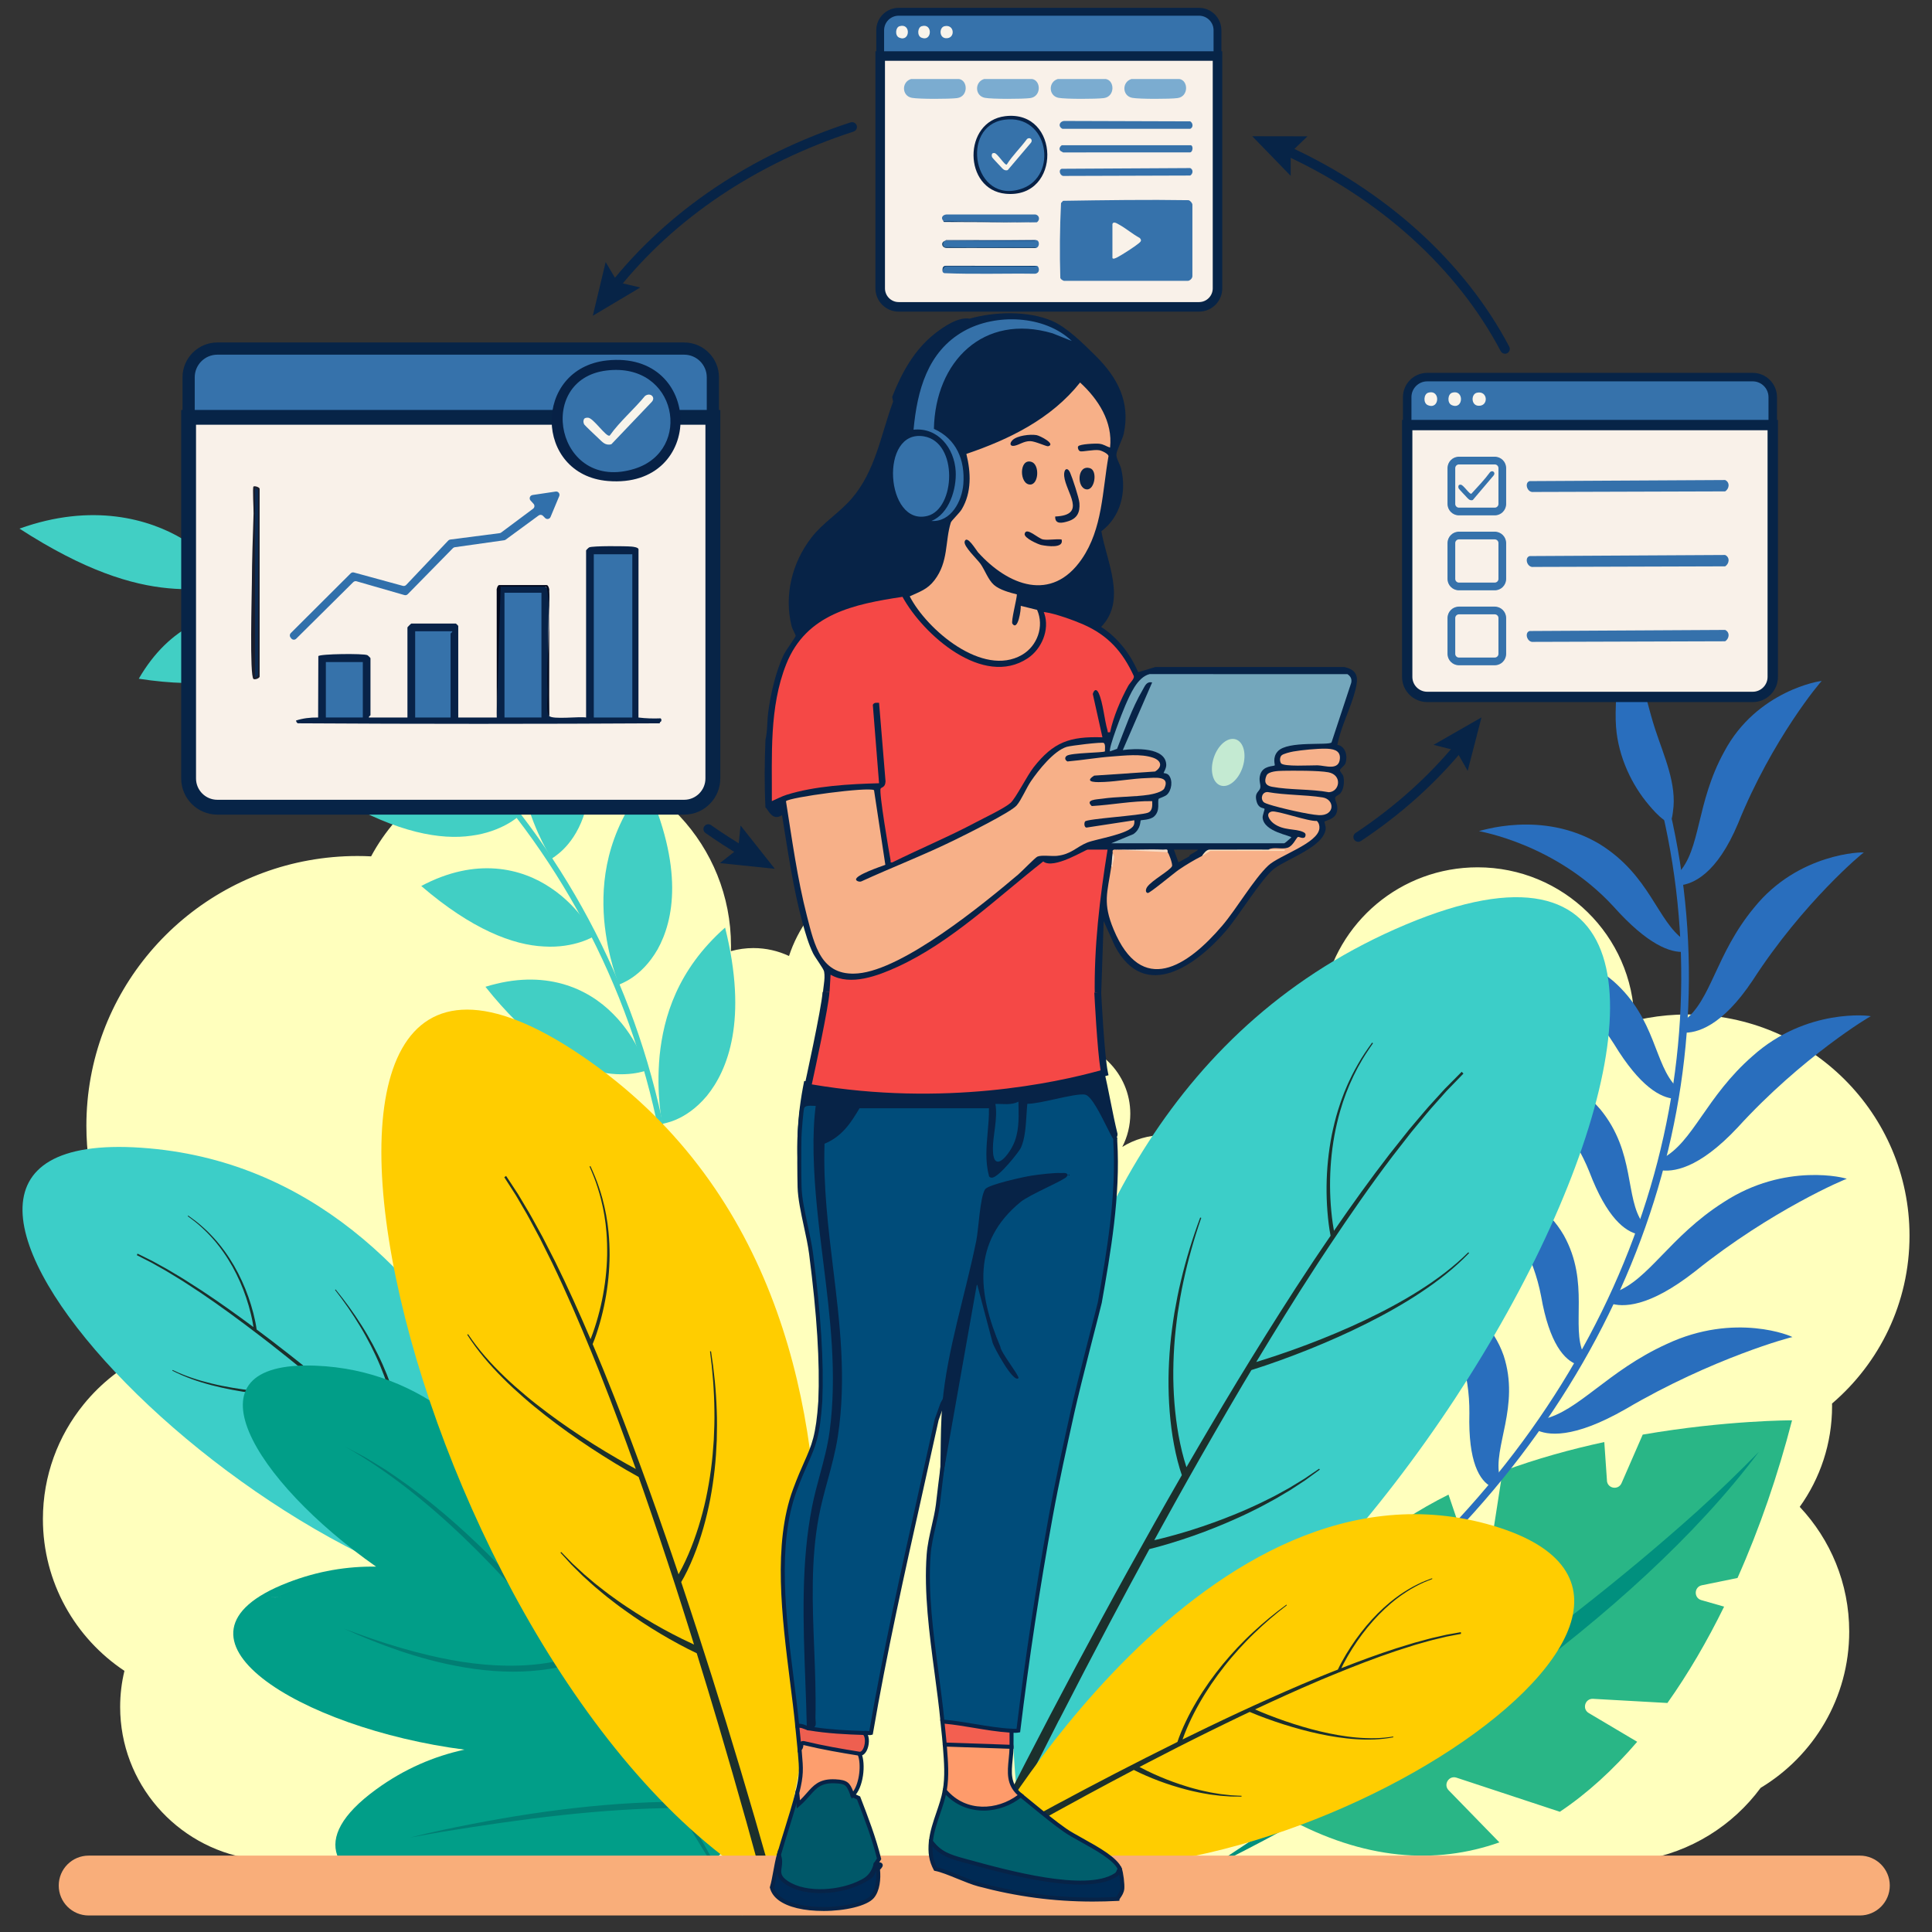 <svg width="491" height="491" viewBox="0 0 491 491" fill="none" xmlns="http://www.w3.org/2000/svg">
<rect x="0" y="0" width="491" height="491" fill="#333333" stroke="none"/>
<g clip-path="url(#clip0_228_3220)">
<g clip-path="url(#clip1_228_3220)">
<mask id="mask0_228_3220" style="mask-type:luminance" maskUnits="userSpaceOnUse" x="0" y="0" width="491" height="491">
<path d="M0 491L491 491L491 0L0 0L0 491Z" fill="white"/>
</mask>
<g mask="url(#mask0_228_3220)">
<path d="M31.625 424.632C30.909 427.573 30.535 430.636 30.535 433.798C30.535 453.217 44.789 469.332 63.452 472.337C65.092 472.602 66.757 472.769 68.451 472.828C69.354 472.823 70.252 472.823 71.156 472.823C181.552 472.779 291.944 472.74 402.34 472.7C407.368 472.7 412.396 472.7 417.419 472.7C429.704 470.712 440.383 463.941 447.453 454.366C460.941 446.24 469.961 431.496 469.961 414.654C469.961 402.399 465.188 391.253 457.386 382.955C462.561 375.728 465.606 366.885 465.606 357.34C465.606 357.124 465.606 356.913 465.596 356.697C477.65 346.391 485.285 331.106 485.285 314.048C485.285 282.993 459.984 257.819 428.776 257.819C425.324 257.819 421.951 258.128 418.671 258.713C417.551 258.914 416.447 259.145 415.352 259.415C415.003 237.821 397.298 220.42 375.512 220.42C373.077 220.42 370.695 220.641 368.388 221.053C349.779 224.392 335.662 240.595 335.662 260.073C335.662 263.868 336.198 267.536 337.194 271.007C337.396 271.719 337.622 272.421 337.872 273.119C335.967 275.024 334.337 277.194 333.026 279.566C332.299 279.507 331.563 279.482 330.821 279.482C329.766 279.482 328.725 279.536 327.698 279.649C319.135 280.552 311.677 285.158 306.973 291.821C303.782 289.705 299.947 288.467 295.828 288.467C291.929 288.467 288.296 289.572 285.217 291.477C286.518 288.949 287.255 286.081 287.255 283.042C287.255 272.814 278.923 264.521 268.646 264.521C268.057 264.521 267.472 264.546 266.898 264.605C268.032 261.178 268.646 257.525 268.646 253.724C268.646 234.536 253.012 218.981 233.731 218.981C218.22 218.981 205.076 229.042 200.52 242.961C197.78 241.67 194.711 240.943 191.471 240.943C189.492 240.943 187.572 241.218 185.755 241.724C185.77 241.268 185.775 240.816 185.775 240.359C185.775 214.96 166.081 194.132 141.055 192.172C139.783 192.074 138.497 192.025 137.195 192.025C134.23 192.025 131.328 192.29 128.51 192.791C113.676 195.457 101.181 204.83 94.311 217.636C93.162 217.577 92.004 217.547 90.835 217.547C86.632 217.547 82.518 217.925 78.516 218.642C46.355 224.416 21.953 252.423 21.953 286.096C21.953 292.651 22.881 298.994 24.599 304.994C26.121 310.258 28.242 315.256 30.909 319.911C33.074 323.697 35.588 327.261 38.411 330.556C37.724 333.472 37.355 336.522 37.355 339.654C37.355 341.161 37.439 342.644 37.606 344.098C31.208 347.112 25.616 351.526 21.226 356.947C14.769 364.906 10.905 375.036 10.905 386.059C10.905 402.139 19.13 416.319 31.625 424.636V424.632Z" fill="#FFFFBD"/>
<path d="M146.681 410.01C146.681 410.01 122.097 297.59 35.902 291.688C-50.293 285.787 67.552 410.221 146.681 410.01Z" fill="#3CCEC8"/>
<path d="M136.002 401.235C131.524 396.905 127.012 392.608 122.47 388.342C118.974 385.057 115.454 381.792 111.913 378.551C110.657 378.659 109.424 378.728 108.177 378.772C107.494 378.797 106.812 378.806 106.129 378.821H104.082C101.352 378.802 98.627 378.654 95.912 378.394C95.234 378.32 94.557 378.266 93.879 378.178L91.851 377.908C91.512 377.869 91.178 377.81 90.84 377.751L89.833 377.579L88.827 377.407C88.493 377.353 88.159 377.27 87.825 377.206L85.827 376.783C85.164 376.621 84.506 376.445 83.848 376.278L82.861 376.022L81.884 375.718L79.935 375.109L79.994 374.927L81.953 375.468L82.93 375.733L83.922 375.954C84.584 376.096 85.242 376.253 85.905 376.386L87.904 376.734C88.237 376.788 88.566 376.862 88.905 376.901L89.912 377.039L90.918 377.176C91.252 377.22 91.586 377.27 91.925 377.299L93.943 377.495C94.615 377.559 95.293 377.589 95.966 377.638C98.661 377.8 101.367 377.854 104.067 377.785L106.09 377.711C106.763 377.672 107.436 377.643 108.108 377.594C108.948 377.535 109.792 377.466 110.627 377.378C109.999 376.803 109.365 376.224 108.732 375.649C106.429 373.548 104.107 371.476 101.789 369.394C99.457 367.327 97.134 365.255 94.782 363.212C92.445 361.155 90.074 359.132 87.712 357.099C86.971 356.476 86.234 355.847 85.493 355.224C83.76 355.273 82.046 355.268 80.323 355.243C78.54 355.214 76.753 355.15 74.971 355.057C71.406 354.86 67.851 354.556 64.316 354.07C62.548 353.829 60.786 353.554 59.033 353.215C57.28 352.877 55.537 352.504 53.809 352.047C50.357 351.148 46.964 349.975 43.787 348.34L43.876 348.168C47.067 349.724 50.465 350.819 53.912 351.639C55.635 352.062 57.378 352.396 59.126 352.695C60.874 352.995 62.632 353.23 64.394 353.436C67.92 353.844 71.465 354.075 75.01 354.193C76.782 354.247 78.555 354.276 80.327 354.266C81.638 354.256 82.954 354.237 84.265 354.193C83.033 353.152 81.8 352.121 80.558 351.094C78.172 349.096 75.742 347.147 73.321 345.183L69.658 342.281L68.745 341.554L67.822 340.842L65.971 339.418C61.026 335.633 56.013 331.931 50.848 328.454C49.552 327.595 48.245 326.751 46.944 325.896L46.453 325.577L45.957 325.273L44.961 324.664L42.972 323.446C42.314 323.029 41.627 322.661 40.954 322.278L38.921 321.129C38.75 321.035 38.583 320.937 38.411 320.844L37.89 320.579L36.849 320.048L34.773 318.988L34.954 318.6L37.051 319.641L38.101 320.161L38.627 320.422C38.799 320.51 38.971 320.608 39.142 320.701L41.195 321.836C41.877 322.219 42.569 322.577 43.232 322.99L45.241 324.192L46.247 324.796L46.748 325.101L47.239 325.415C48.555 326.26 49.871 327.089 51.182 327.939C55.689 330.909 60.084 334.047 64.414 337.263C64.35 336.85 64.282 336.433 64.203 336.021C64.07 335.319 63.923 334.616 63.751 333.919C63.417 332.525 63.02 331.14 62.558 329.78C61.64 327.055 60.481 324.413 59.082 321.899C58.375 320.647 57.619 319.42 56.789 318.242C56.588 317.942 56.367 317.662 56.156 317.368L55.836 316.931C55.728 316.788 55.615 316.651 55.502 316.508L54.83 315.664L54.123 314.849C53.892 314.574 53.647 314.314 53.396 314.048C53.146 313.788 52.91 313.518 52.65 313.268C52.129 312.767 51.629 312.251 51.084 311.78C50.023 310.803 48.874 309.929 47.71 309.079L47.818 308.922C49.002 309.757 50.175 310.616 51.255 311.588C51.815 312.055 52.326 312.566 52.856 313.061C53.116 313.312 53.362 313.582 53.617 313.837C53.872 314.098 54.123 314.358 54.363 314.633L55.09 315.448L55.782 316.287C55.895 316.43 56.013 316.567 56.126 316.71L56.455 317.142C56.671 317.431 56.902 317.716 57.108 318.011C57.962 319.189 58.743 320.412 59.48 321.669C60.933 324.188 62.146 326.844 63.118 329.584C63.604 330.954 64.026 332.348 64.39 333.757C64.571 334.459 64.733 335.171 64.881 335.888C65.013 336.546 65.136 337.199 65.224 337.877C65.627 338.176 66.029 338.476 66.432 338.78L68.298 340.189L69.231 340.896L70.154 341.613L73.851 344.481C76.291 346.42 78.746 348.35 81.157 350.328C83.588 352.287 85.979 354.286 88.38 356.274C90.761 358.288 93.157 360.286 95.519 362.324C97.473 363.983 99.403 365.667 101.337 367.351C101.337 367.332 101.337 367.307 101.337 367.288C101.332 366.826 101.318 366.369 101.288 365.908C101.234 364.985 101.156 364.062 101.038 363.143C100.817 361.302 100.478 359.471 100.061 357.659C99.643 355.847 99.138 354.05 98.558 352.278C97.974 350.51 97.316 348.762 96.599 347.039C95.877 345.315 95.077 343.626 94.237 341.957C93.373 340.302 92.485 338.652 91.512 337.057C89.588 333.85 87.452 330.767 85.144 327.816L85.291 327.698C87.668 330.605 89.882 333.649 91.891 336.831C92.907 338.412 93.84 340.047 94.743 341.697C95.627 343.361 96.472 345.04 97.237 346.764C97.999 348.487 98.706 350.235 99.339 352.013C99.963 353.795 100.517 355.602 100.984 357.433C101.45 359.265 101.838 361.121 102.103 362.996C102.246 363.934 102.349 364.877 102.422 365.829C102.462 366.306 102.486 366.782 102.506 367.258C102.516 367.631 102.526 367.995 102.521 368.373C102.545 368.397 102.575 368.417 102.599 368.441C104.941 370.504 107.288 372.556 109.611 374.638C114.27 378.787 118.896 382.97 123.481 387.198C128.072 391.42 132.629 395.682 137.156 399.973C141.683 404.265 146.18 408.586 150.634 412.965L149.283 414.316C144.894 409.911 140.436 405.546 135.963 401.221L136.002 401.235Z" fill="#1C302C"/>
<path d="M118.031 444.659C110.377 446.314 102.776 449.515 95.534 454.799C60.28 480.542 123.201 493.381 168.467 480.429C170.745 479.776 172.974 479.059 175.149 478.278C179.215 474.925 184.954 469.784 190.797 463.214C205.709 446.437 221.288 420.33 211.468 390.762C203.696 367.356 190.277 375.05 179.814 394.671C179.676 380.608 175.753 366.065 164.657 353.481C144.796 330.949 135.275 354.144 136.822 385.096C125.833 366.998 107.848 348.202 80.283 347.078C45.643 345.664 64.542 376.406 95.583 398.147C88.331 398.029 80.804 399.222 73.115 402.208C37.792 415.911 76.439 439.283 118.041 444.655L118.031 444.659Z" fill="#019E88"/>
<path d="M87.712 367.651C108.182 379.224 127.802 399.149 145.203 421.283C145.557 421.73 145.91 422.177 146.254 422.628C155.21 434.113 163.552 446.157 171.108 457.912C171.447 458.432 171.776 458.953 172.11 459.473C174.722 463.563 177.231 467.614 179.637 471.586C180.01 472.195 180.378 472.804 180.742 473.413C183.506 478.003 186.123 482.486 188.588 486.802H188.706C186.398 482.285 183.914 477.64 181.272 472.917C181.026 472.475 180.776 472.028 180.521 471.586C178.184 467.427 175.714 463.214 173.136 458.982C172.866 458.53 172.591 458.079 172.311 457.627C164.853 445.475 156.491 433.19 147.472 421.617C147.118 421.16 146.764 420.704 146.406 420.252C132.388 402.448 116.833 386.437 100.645 375.325L98.568 373.916L98.052 373.563C97.355 373.131 97.051 372.954 96.447 372.576C95.278 371.893 93.358 370.627 92.141 370.003L87.712 367.651Z" fill="#017E73"/>
<path d="M153.565 368.093C154.93 386.034 154.694 405.193 145.832 421.337L146.283 420.964C141.526 422.422 136.557 423.173 131.563 423.296C124.056 423.512 116.514 422.437 109.198 420.718C104.308 419.584 99.422 418.131 94.669 416.515C92.273 415.705 89.907 414.822 87.53 413.957C89.617 414.9 92.425 416.118 94.517 416.933C99.206 418.813 104.052 420.473 108.938 421.774C121.208 425.039 134.455 426.316 146.765 422.476L147.069 422.383L147.221 422.108C156.177 405.699 156.152 386.142 153.57 368.098L153.565 368.093Z" fill="#017E73"/>
<path d="M193.12 407.427C190.233 422.074 185.298 440.992 176.431 453.061C175.056 454.897 173.529 456.62 171.796 458.083L172.301 457.897C152.195 457.98 132.197 460.897 112.561 465.051C109.758 465.645 106.969 466.308 104.19 467C107.008 466.489 109.827 465.979 112.65 465.502C132.472 462.291 152.49 459.601 172.591 459.463C185.185 448.745 191.033 423.399 193.125 407.422L193.12 407.427Z" fill="#017E73"/>
<path d="M408.394 376.288L407.717 366.482C399.311 368.294 390.487 370.71 381.861 373.916L378.124 397.97C377.81 399.978 375.011 400.219 374.363 398.294L368.127 379.842C360.581 383.618 353.476 388.145 347.289 393.581L350.476 422.687C350.697 424.705 348.06 425.667 346.931 423.978L335.486 406.852C326.162 420.64 321.988 438.566 326.854 461.884C346.68 472.769 364.867 473.928 381.055 468.227L368.157 454.98C366.738 453.522 368.226 451.14 370.155 451.779L396.419 460.445C403.455 455.741 410.024 449.712 416.078 442.661L403.759 435.35C402.011 434.314 402.831 431.628 404.859 431.741L423.758 432.797C429.046 425.343 433.858 417.095 438.168 408.311L432.365 406.651C430.416 406.091 430.524 403.288 432.512 402.88L441.571 401.029C447.227 388.347 451.872 374.756 455.432 360.963C455.432 360.963 438.836 360.914 417.483 364.592L412.101 376.931C411.286 378.792 408.522 378.315 408.384 376.288H408.394Z" fill="#29B686"/>
<path d="M307.489 474.708C350.137 446.535 393.06 418.391 431.172 384.207C436.592 379.312 441.831 374.22 446.987 368.986C415.312 411.34 354.964 451.528 307.489 474.708Z" fill="#01907E"/>
<path d="M410.702 184.778C410.319 179.696 411.173 174.712 410.662 169.528C410.014 162.865 406.965 155.991 402.134 150.403C405.821 151.581 408.91 154.832 411.09 158.244C416.476 166.66 417.723 176.298 420.62 185.249C422.839 192.055 426.242 199.297 425.162 206.299C425.059 206.966 424.98 208.189 424.494 208.641C423.959 209.136 423.183 208.606 422.667 208.223C421.317 207.207 420.104 205.842 419.005 204.541C416.8 201.929 414.969 198.978 413.574 195.855C412.003 192.32 410.986 188.549 410.707 184.778H410.702Z" fill="#296EBD"/>
<path d="M360.664 326.225C360.472 326.205 373.612 338.471 373.43 359.166C373.101 371.594 376.027 376.307 379.042 377.873C379.749 377.034 380.446 376.184 381.134 375.34C379.317 367.882 386.373 357.433 382.135 344.5C377.019 329.824 360.492 326.363 360.659 326.225H360.664Z" fill="#296EBD"/>
<path d="M372.61 298.936C372.424 298.936 387.782 309.207 391.651 329.378C393.767 341.51 397.612 345.698 400.902 346.833C401.432 345.924 401.952 345.011 402.468 344.098C399.188 337.091 404.127 325.999 397.43 313.941C389.53 300.291 372.478 299.093 372.615 298.94L372.61 298.936Z" fill="#296EBD"/>
<path d="M379.283 270.58C379.101 270.6 396.271 278.662 403.955 297.89C408.37 309.477 412.995 313.047 416.476 313.72C416.825 312.762 417.168 311.8 417.502 310.837C412.901 304.43 415.685 292.931 406.754 281.986C396.325 269.643 379.175 270.742 379.283 270.575V270.58Z" fill="#296EBD"/>
<path d="M380.554 241.734C380.378 241.773 398.957 247.464 410.211 265.361C416.78 276.168 422.049 279.045 425.633 279.241C425.8 278.255 425.957 277.268 426.109 276.276C420.33 270.6 420.924 258.919 409.99 249.32C397.302 238.538 380.481 241.911 380.554 241.739V241.734Z" fill="#296EBD"/>
<path d="M375.836 211.204C375.669 211.263 395.285 214.302 410.064 230.392C418.759 240.133 424.558 242.21 428.147 241.896C428.113 240.899 428.074 239.903 428.024 238.906C421.155 234.133 419.388 222.511 406.582 214.547C391.794 205.655 375.797 211.385 375.836 211.204Z" fill="#296EBD"/>
<path d="M455.52 339.816C455.408 339.713 435.203 345.139 413.167 358.086C399.674 365.819 393.168 364.808 390.276 363.315C390.9 362.436 391.514 361.558 392.118 360.679C401.132 358.734 408.497 348.423 423.561 341.579C440.987 333.394 455.516 339.62 455.52 339.816Z" fill="#296EBD"/>
<path d="M469.337 299.603C469.21 299.51 450.173 307.538 430.818 323.083C418.941 332.407 412.308 332.27 409.146 331.199C409.587 330.261 410.024 329.328 410.456 328.386C419.01 325.307 424.312 314.279 437.957 305.579C453.689 295.253 469.298 299.407 469.337 299.603Z" fill="#296EBD"/>
<path d="M475.445 258.281C475.303 258.202 457.912 268.67 441.64 286.503C431.614 297.227 425.01 297.968 421.671 297.345C421.936 296.367 422.186 295.395 422.437 294.418C430.337 290.264 433.514 278.745 445.421 268.366C459.09 256.105 475.372 258.094 475.445 258.281Z" fill="#296EBD"/>
<path d="M473.673 216.663C473.515 216.6 458.255 229.317 445.474 249.084C437.545 261.001 431.127 262.606 427.695 262.444C427.774 261.448 427.843 260.456 427.902 259.459C434.962 254.308 435.944 242.529 445.789 230.667C457.028 216.703 473.56 216.487 473.673 216.663Z" fill="#296EBD"/>
<path d="M462.974 173.092C462.802 173.048 450.345 187.871 441.714 209.274C436.283 222.197 430.239 224.691 426.802 225.02C426.679 224.028 426.542 223.032 426.404 222.04C432.36 215.947 430.936 204.143 438.233 190.96C446.471 175.493 462.817 172.93 462.974 173.087V173.092Z" fill="#296EBD"/>
<path d="M360.217 396.694C360.694 397.052 361.17 397.405 361.641 397.764C420.227 341.652 442.155 265.975 421.779 196.046C421.146 196.189 420.517 196.326 419.884 196.469C440.118 265.886 418.352 340.999 360.212 396.694H360.217Z" fill="#296EBD"/>
<path d="M258.345 454.637C258.345 454.637 238.857 284.726 357.232 234.983C475.602 185.235 369.723 416.884 258.345 454.637Z" fill="#3CCEC8"/>
<path d="M269.142 437.167C273.359 428.923 277.636 420.713 281.972 412.528C285.31 406.224 288.693 399.944 292.111 393.684C293.927 393.237 295.7 392.736 297.472 392.201C298.445 391.911 299.407 391.592 300.374 391.288L303.256 390.311C307.081 388.965 310.842 387.448 314.535 385.779C315.453 385.352 316.381 384.949 317.289 384.497L320.009 383.142C320.466 382.921 320.908 382.681 321.355 382.435L322.69 381.708L324.026 380.982C324.472 380.746 324.9 380.471 325.337 380.216L327.944 378.664C328.798 378.119 329.638 377.555 330.482 377.005L331.749 376.17L332.977 375.276L335.422 373.484L335.25 373.258L332.751 374.957L331.504 375.802L330.217 376.587C329.358 377.108 328.504 377.643 327.639 378.154L324.998 379.607C324.556 379.843 324.124 380.103 323.672 380.324L322.322 380.996L320.972 381.669C320.525 381.895 320.073 382.121 319.612 382.322L316.867 383.569C315.954 383.987 315.016 384.35 314.093 384.743C310.381 386.27 306.6 387.645 302.775 388.848L299.893 389.717C298.926 389.982 297.963 390.267 296.996 390.522C295.788 390.846 294.566 391.15 293.348 391.43C293.957 390.316 294.566 389.201 295.179 388.091C297.404 384.031 299.672 379.995 301.931 375.954C304.219 371.928 306.487 367.897 308.815 363.89C311.112 359.874 313.474 355.892 315.816 351.895C316.558 350.658 317.294 349.425 318.035 348.188C320.495 347.422 322.906 346.592 325.312 345.728C327.806 344.829 330.286 343.882 332.746 342.895C337.661 340.911 342.517 338.766 347.255 336.384C349.622 335.191 351.973 333.964 354.271 332.643C356.574 331.327 358.847 329.962 361.052 328.484C365.471 325.558 369.679 322.278 373.361 318.453L373.16 318.256C369.419 321.978 365.171 325.15 360.718 327.964C358.499 329.383 356.206 330.694 353.893 331.95C351.581 333.212 349.219 334.391 346.838 335.525C342.075 337.788 337.204 339.821 332.274 341.692C329.81 342.62 327.325 343.514 324.831 344.353C322.985 344.972 321.119 345.576 319.258 346.14C320.49 344.088 321.728 342.041 322.985 340.003C325.381 336.045 327.86 332.132 330.315 328.209L334.072 322.371L335.009 320.913L335.967 319.464L337.882 316.572C343.013 308.869 348.281 301.258 353.874 293.883C355.283 292.052 356.716 290.235 358.135 288.409L358.671 287.726L359.221 287.058L360.325 285.723L362.54 283.052C363.261 282.148 364.052 281.304 364.813 280.435L367.116 277.842C367.307 277.626 367.499 277.41 367.695 277.199L368.299 276.575L369.507 275.333L371.918 272.844L371.476 272.387L369.026 274.862L367.798 276.099L367.185 276.718C366.983 276.929 366.792 277.145 366.595 277.361L364.253 279.939C363.478 280.803 362.677 281.643 361.941 282.541L359.692 285.197L358.568 286.528L358.008 287.196L357.468 287.878C356.024 289.695 354.571 291.502 353.137 293.328C348.227 299.672 343.558 306.198 339.011 312.801C338.898 312.188 338.8 311.569 338.712 310.95C338.559 309.895 338.432 308.839 338.333 307.774C338.132 305.648 338.029 303.517 338.019 301.381C338.004 297.109 338.358 292.833 339.119 288.625C339.512 286.523 339.988 284.436 340.582 282.384C340.725 281.868 340.896 281.363 341.054 280.852L341.294 280.086C341.378 279.831 341.471 279.58 341.559 279.33L342.099 277.818L342.698 276.33C342.89 275.829 343.111 275.343 343.337 274.857C343.563 274.371 343.769 273.88 344.004 273.399C344.491 272.446 344.947 271.479 345.492 270.556C346.509 268.67 347.712 266.893 348.939 265.135L348.708 264.968C347.446 266.711 346.214 268.484 345.158 270.369C344.599 271.292 344.122 272.26 343.617 273.212C343.371 273.693 343.15 274.184 342.919 274.67C342.689 275.156 342.458 275.643 342.257 276.143L341.628 277.636L341.058 279.153C340.965 279.409 340.867 279.659 340.779 279.914L340.523 280.68C340.356 281.196 340.175 281.702 340.022 282.222C339.389 284.284 338.878 286.386 338.446 288.502C337.617 292.744 337.184 297.06 337.135 301.381C337.111 303.541 337.184 305.707 337.351 307.862C337.43 308.942 337.548 310.018 337.68 311.093C337.808 312.085 337.955 313.062 338.152 314.058C337.729 314.677 337.307 315.291 336.885 315.91L334.936 318.792L333.964 320.23L333.006 321.684L329.186 327.497C326.687 331.401 324.163 335.294 321.723 339.237C319.248 343.16 316.847 347.122 314.422 351.075C312.035 355.052 309.634 359.014 307.292 363.016C305.348 366.291 303.438 369.586 301.523 372.88C301.513 372.851 301.503 372.821 301.494 372.792C301.283 372.144 301.081 371.486 300.9 370.828C300.531 369.507 300.202 368.172 299.923 366.821C299.348 364.126 298.945 361.391 298.661 358.641C298.376 355.892 298.229 353.127 298.184 350.358C298.155 347.589 298.243 344.815 298.425 342.05C298.607 339.281 298.926 336.522 299.299 333.772C299.716 331.027 300.178 328.283 300.777 325.572C301.945 320.137 303.463 314.77 305.289 309.512L305.024 309.414C303.075 314.643 301.43 319.99 300.139 325.425C299.471 328.14 298.95 330.885 298.464 333.64C298.022 336.399 297.644 339.173 297.394 341.967C297.148 344.756 296.996 347.554 296.967 350.358C296.947 353.162 297.04 355.97 297.261 358.769C297.487 361.568 297.836 364.361 298.361 367.131C298.616 368.515 298.921 369.895 299.269 371.265C299.441 371.952 299.633 372.635 299.839 373.312C300.001 373.843 300.163 374.353 300.355 374.888C300.33 374.933 300.301 374.982 300.276 375.026C297.973 379.052 295.661 383.068 293.392 387.109C288.841 395.186 284.343 403.293 279.929 411.443C275.505 419.589 271.145 427.769 266.839 435.984C262.538 444.198 258.286 452.432 254.132 460.735L256.68 461.987C260.736 453.679 264.904 445.406 269.117 437.162L269.142 437.167Z" fill="#1C302C"/>
<path d="M249.143 469.97C249.143 469.97 306.86 366.173 379.513 387.772C452.167 409.371 313.96 495.389 249.143 469.97Z" fill="#FFCD00"/>
<path d="M260.824 464.663C265.945 461.79 271.076 458.962 276.227 456.173C280.194 454.023 284.171 451.906 288.153 449.815C289.145 450.325 290.137 450.787 291.143 451.224C291.693 451.469 292.253 451.69 292.808 451.926L294.487 452.584C296.731 453.428 299.019 454.15 301.332 454.759C301.911 454.901 302.485 455.068 303.07 455.191L304.823 455.569C305.112 455.638 305.407 455.687 305.702 455.736L306.585 455.888L307.469 456.041C307.764 456.095 308.063 456.119 308.358 456.158L310.135 456.374C310.729 456.428 311.328 456.458 311.927 456.502L312.821 456.566L313.72 456.576L315.517 456.59L315.531 456.389L313.744 456.301L312.85 456.252L311.962 456.154C311.373 456.085 310.778 456.031 310.189 455.952L308.431 455.663C308.142 455.609 307.842 455.574 307.558 455.51L306.688 455.324L305.819 455.137C305.53 455.078 305.24 455.014 304.955 454.936L303.232 454.489C302.657 454.342 302.093 454.155 301.528 453.988C299.26 453.291 297.026 452.481 294.836 451.553L293.201 450.836C292.661 450.581 292.12 450.34 291.585 450.075C290.918 449.751 290.25 449.412 289.592 449.059C290.304 448.685 291.011 448.317 291.723 447.949C294.31 446.599 296.908 445.278 299.505 443.947C302.107 442.641 304.705 441.32 307.317 440.044C309.924 438.748 312.541 437.496 315.153 436.229C315.968 435.846 316.783 435.458 317.598 435.07C319.003 435.669 320.412 436.214 321.831 436.734C323.304 437.275 324.787 437.78 326.279 438.252C329.265 439.194 332.284 440.019 335.348 440.667C336.88 440.991 338.417 441.281 339.964 441.502C341.515 441.723 343.067 441.91 344.638 442.003C347.77 442.209 350.942 442.126 354.094 441.517L354.08 441.32C350.942 441.846 347.795 441.851 344.692 441.571C343.14 441.438 341.599 441.217 340.062 440.957C338.53 440.697 337.008 440.373 335.495 440.014C332.471 439.293 329.486 438.394 326.54 437.383C325.067 436.872 323.603 436.332 322.155 435.762C321.08 435.335 320.009 434.898 318.954 434.432C320.309 433.793 321.669 433.16 323.029 432.536C325.656 431.314 328.297 430.15 330.939 428.972L334.911 427.258L335.903 426.831L336.9 426.419L338.893 425.594C344.211 423.409 349.558 421.332 354.954 419.525C356.304 419.083 357.659 418.661 359.009 418.229L359.515 418.067L360.026 417.919L361.047 417.63L363.085 417.055C363.762 416.849 364.45 416.707 365.132 416.535L367.18 416.044C367.351 416.004 367.523 415.96 367.69 415.921L368.206 415.823L369.232 415.626L371.289 415.238L371.27 414.797L369.203 415.165L368.167 415.346L367.651 415.44C367.479 415.474 367.307 415.518 367.135 415.558L365.073 416.029C364.386 416.191 363.698 416.328 363.016 416.525L360.968 417.08L359.942 417.355L359.432 417.497L358.921 417.654C357.561 418.072 356.201 418.479 354.846 418.906C350.157 420.419 345.507 422.137 340.882 423.949C341.073 423.556 341.27 423.168 341.471 422.78C341.815 422.122 342.173 421.474 342.546 420.836C343.288 419.554 344.073 418.312 344.908 417.104C346.572 414.693 348.404 412.435 350.392 410.387C351.389 409.371 352.42 408.394 353.491 407.486C353.756 407.255 354.031 407.044 354.301 406.823L354.708 406.494C354.846 406.386 354.983 406.283 355.126 406.18L355.96 405.556L356.81 404.972C357.09 404.77 357.384 404.589 357.674 404.407C357.964 404.225 358.253 404.039 358.548 403.867C359.142 403.538 359.726 403.18 360.33 402.89C361.523 402.256 362.761 401.756 363.998 401.284L363.964 401.093C362.716 401.544 361.464 402.026 360.257 402.644C359.643 402.929 359.049 403.273 358.45 403.597C358.15 403.764 357.86 403.95 357.566 404.127C357.271 404.304 356.977 404.481 356.692 404.677L355.828 405.252L354.978 405.865C354.836 405.968 354.694 406.067 354.556 406.175L354.139 406.499C353.864 406.72 353.584 406.926 353.309 407.157C352.214 408.055 351.163 409.022 350.142 410.034C348.109 412.072 346.229 414.32 344.51 416.736C343.656 417.944 342.841 419.191 342.07 420.477C341.682 421.121 341.314 421.774 340.955 422.437C340.626 423.05 340.307 423.659 340.008 424.302C339.576 424.474 339.144 424.641 338.716 424.813L336.713 425.618L335.711 426.021L334.715 426.438L330.723 428.108C328.071 429.257 325.415 430.391 322.779 431.589C320.132 432.757 317.5 433.985 314.869 435.193C312.242 436.43 309.61 437.653 306.993 438.924C304.837 439.951 302.692 441.006 300.541 442.062C300.546 442.042 300.556 442.023 300.561 441.998C300.718 441.546 300.885 441.09 301.062 440.643C301.415 439.744 301.788 438.856 302.191 437.977C302.986 436.219 303.875 434.51 304.823 432.841C305.77 431.176 306.787 429.556 307.852 427.98C308.922 426.409 310.047 424.887 311.211 423.404C312.374 421.921 313.597 420.502 314.844 419.112C316.106 417.743 317.382 416.392 318.718 415.116C321.369 412.543 324.148 410.162 327.031 407.967L326.947 407.8C324.026 409.926 321.198 412.248 318.487 414.762C317.127 416.009 315.816 417.335 314.52 418.685C313.243 420.055 311.986 421.459 310.783 422.923C309.58 424.391 308.417 425.903 307.307 427.469C306.202 429.04 305.142 430.656 304.15 432.325C303.158 433.995 302.22 435.713 301.371 437.496C300.944 438.384 300.541 439.288 300.163 440.206C299.972 440.662 299.79 441.129 299.618 441.595C299.485 441.964 299.358 442.317 299.235 442.7C299.206 442.715 299.176 442.73 299.147 442.744C296.539 444.045 293.927 445.337 291.325 446.662C286.12 449.299 280.926 451.98 275.755 454.715C270.58 457.45 265.42 460.224 260.274 463.042C255.129 465.865 249.998 468.718 244.881 471.649L245.539 473.422C250.611 470.447 255.723 467.535 260.839 464.663H260.824Z" fill="#1C302C"/>
<path d="M123.369 250.783C134.063 264.237 143.686 270.261 151.346 272.151C158.888 274.165 164.47 272.039 164.377 271.975C164.406 272.117 162.354 264.163 155.814 257.682C149.387 251.146 138.467 246.089 123.374 250.783H123.369Z" fill="#41CFC4"/>
<path d="M107.058 225.168C119.907 236.22 130.41 240.183 138.256 240.541C146.009 241.032 151.1 237.924 150.997 237.88C151.051 238.012 147.619 230.741 140.058 225.708C132.599 220.611 121.007 217.749 107.058 225.168Z" fill="#41CFC4"/>
<path d="M86.524 203.22C101.087 211.646 112.071 213.516 119.819 212.387C127.498 211.4 131.937 207.418 131.828 207.389C131.902 207.506 127.252 201.074 118.95 197.573C110.735 193.994 98.863 193.346 86.524 203.215V203.22Z" fill="#41CFC4"/>
<path d="M62.396 185.49C78.255 191.083 89.347 190.871 96.737 188.328C104.082 185.932 107.725 181.209 107.607 181.199C107.701 181.302 101.99 175.862 93.201 173.961C84.491 171.968 72.702 173.519 62.396 185.495V185.49Z" fill="#41CFC4"/>
<path d="M35.269 172.493C52.022 175.076 62.877 172.822 69.678 168.963C76.454 165.256 79.174 159.938 79.051 159.948C79.164 160.037 72.54 155.731 63.511 155.475C54.545 155.117 43.174 158.809 35.269 172.493Z" fill="#41CFC4"/>
<path d="M184.277 235.734C190.125 259.214 184.945 271.999 179.628 278.525C174.094 285.119 168.423 285.463 168.344 285.639C168.281 285.546 166.724 278.039 167.633 268.312C168.634 258.517 172.101 246.507 184.282 235.729L184.277 235.734Z" fill="#41CFC4"/>
<path d="M164.058 199.017C173.961 220.709 171.173 233.966 167.127 241.263C162.885 248.652 157.38 250.071 157.336 250.253C157.258 250.174 154.38 243.281 153.536 233.731C152.77 224.097 154.037 211.798 164.058 199.017Z" fill="#41CFC4"/>
<path d="M137.691 166.994C151.282 186.379 150.904 199.783 148.233 207.639C145.385 215.613 140.249 218.039 140.234 218.225C140.141 218.161 136.105 212.029 133.581 202.876C131.121 193.636 130.169 181.376 137.691 166.994Z" fill="#41CFC4"/>
<path d="M106.007 140.446C122.917 156.997 124.935 170.19 123.732 178.38C122.367 186.717 117.776 190.046 117.791 190.228C117.683 190.184 112.64 184.945 108.516 176.436C104.435 167.834 101.268 155.966 106.012 140.441L106.007 140.446Z" fill="#41CFC4"/>
<path d="M69.81 120.143C89.662 133.341 94.061 145.94 94.385 154.213C94.572 162.659 90.683 166.778 90.722 166.955C90.604 166.93 84.707 162.713 79.061 155.107C73.449 147.398 68.087 136.297 69.81 120.143Z" fill="#41CFC4"/>
<path d="M4.949 134.347C23.425 127.704 37.949 131.883 46.498 137.033C55.267 142.292 58.051 148.523 58.183 148.469C58.282 148.508 51.845 150.374 42.761 149.5C33.437 148.636 21.466 145.036 4.949 134.343V134.347Z" fill="#41CFC4"/>
<path d="M171.192 321.379C171.663 321.355 172.135 321.33 172.606 321.301C170.563 239.868 119.553 171.742 49.38 144.491C49.218 144.933 49.056 145.38 48.898 145.822C118.547 172.881 169.179 240.516 171.192 321.374V321.379Z" fill="#41CFC4"/>
<path d="M195.997 480.016C195.997 480.016 243.56 333.438 147.899 268.356C52.242 203.274 104.372 426.777 195.997 480.016Z" fill="#FFCD00"/>
<path d="M189.585 462.66C187.331 454.627 185.023 446.609 182.657 438.61C180.835 432.448 178.969 426.296 177.069 420.159C175.542 419.437 174.069 418.681 172.601 417.89C171.796 417.458 171 417.006 170.2 416.565L167.828 415.185C164.691 413.314 161.637 411.301 158.676 409.165C157.94 408.625 157.193 408.105 156.472 407.545L154.311 405.866C153.948 405.591 153.599 405.296 153.251 405.001L152.2 404.123L151.149 403.244C150.796 402.954 150.472 402.635 150.128 402.335L148.105 400.499C147.447 399.866 146.809 399.218 146.161 398.579L145.193 397.617L144.27 396.61L142.429 394.592L142.62 394.42L144.521 396.365L145.473 397.337L146.47 398.26C147.138 398.874 147.796 399.497 148.468 400.101L150.54 401.859C150.889 402.149 151.223 402.453 151.586 402.728L152.657 403.563L153.727 404.398C154.08 404.677 154.439 404.957 154.807 405.218L157.007 406.808C157.738 407.339 158.504 407.83 159.246 408.34C162.256 410.353 165.344 412.244 168.511 413.987L170.902 415.268C171.707 415.676 172.508 416.098 173.318 416.496C174.329 416.997 175.351 417.483 176.377 417.949C176.038 416.859 175.699 415.764 175.355 414.674C174.113 410.692 172.832 406.725 171.56 402.748C170.259 398.785 168.972 394.818 167.637 390.866C166.326 386.908 164.951 382.97 163.596 379.023C163.164 377.8 162.732 376.577 162.3 375.35C160.262 374.235 158.283 373.072 156.31 371.879C154.267 370.636 152.249 369.36 150.251 368.049C146.264 365.417 142.36 362.653 138.599 359.707C136.719 358.234 134.868 356.726 133.071 355.145C131.273 353.569 129.506 351.959 127.827 350.265C124.444 346.892 121.316 343.239 118.743 339.207L118.959 339.07C121.601 343.023 124.782 346.587 128.215 349.867C129.923 351.517 131.71 353.083 133.532 354.61C135.349 356.142 137.224 357.6 139.125 359.024C142.925 361.877 146.863 364.538 150.884 367.072C152.897 368.334 154.93 369.561 156.982 370.749C158.504 371.628 160.041 372.492 161.583 373.322C160.861 371.289 160.134 369.262 159.388 367.234C157.979 363.306 156.486 359.412 155.018 355.509L152.745 349.681L152.175 348.222L151.586 346.774L150.413 343.877C147.256 336.158 143.961 328.494 140.342 320.982C139.424 319.111 138.481 317.25 137.553 315.384L137.205 314.687L136.837 314L136.1 312.625L134.622 309.87C134.146 308.942 133.601 308.058 133.08 307.155L131.509 304.454C131.377 304.229 131.249 304.003 131.111 303.782L130.689 303.124L129.845 301.808L128.156 299.181L128.627 298.857L130.35 301.479L131.21 302.79L131.642 303.448C131.779 303.669 131.912 303.895 132.044 304.121L133.65 306.816C134.18 307.72 134.735 308.603 135.226 309.527L136.738 312.276L137.494 313.651L137.873 314.338L138.231 315.036C139.179 316.896 140.146 318.752 141.084 320.618C144.29 327.099 147.246 333.694 150.084 340.342C150.29 339.821 150.491 339.291 150.678 338.761C150.997 337.857 151.301 336.944 151.576 336.021C152.131 334.18 152.607 332.314 152.995 330.428C153.771 326.657 154.223 322.818 154.301 318.968C154.331 317.044 154.282 315.114 154.125 313.194C154.09 312.713 154.026 312.237 153.982 311.756L153.909 311.039C153.879 310.798 153.84 310.563 153.81 310.322L153.599 308.893L153.334 307.469C153.256 306.993 153.143 306.527 153.035 306.055C152.922 305.584 152.828 305.112 152.706 304.646C152.445 303.718 152.215 302.78 151.9 301.867C151.336 300.021 150.594 298.234 149.828 296.466L150.059 296.358C150.859 298.126 151.635 299.913 152.229 301.759C152.563 302.672 152.809 303.615 153.084 304.548C153.216 305.014 153.319 305.491 153.437 305.962C153.555 306.433 153.673 306.905 153.761 307.386L154.051 308.815L154.287 310.253C154.326 310.494 154.365 310.734 154.4 310.975L154.488 311.697C154.542 312.178 154.616 312.664 154.655 313.145C154.846 315.08 154.925 317.029 154.925 318.973C154.9 322.867 154.513 326.756 153.781 330.586C153.418 332.5 152.966 334.396 152.431 336.271C152.166 337.209 151.871 338.142 151.562 339.065C151.272 339.919 150.967 340.754 150.614 341.599C150.879 342.217 151.139 342.841 151.4 343.46L152.607 346.352L153.211 347.8L153.796 349.253L156.128 355.067C157.64 358.96 159.172 362.849 160.621 366.767C162.103 370.671 163.517 374.604 164.951 378.527C166.346 382.465 167.765 386.393 169.115 390.345C170.249 393.586 171.349 396.836 172.449 400.091C172.463 400.067 172.478 400.042 172.493 400.018C172.792 399.483 173.087 398.938 173.367 398.388C173.927 397.288 174.457 396.163 174.943 395.024C175.93 392.746 176.774 390.399 177.521 388.023C178.262 385.646 178.891 383.231 179.421 380.79C179.941 378.35 180.359 375.885 180.693 373.411C181.027 370.931 181.238 368.442 181.4 365.942C181.522 363.443 181.606 360.939 181.557 358.435C181.498 353.427 181.115 348.419 180.442 343.445L180.698 343.406C181.483 348.37 181.979 353.388 182.151 358.42C182.254 360.934 182.225 363.458 182.161 365.977C182.058 368.496 181.896 371.014 181.616 373.519C181.331 376.028 180.968 378.527 180.496 381.006C180.015 383.486 179.431 385.951 178.734 388.381C178.031 390.812 177.226 393.217 176.269 395.569C175.797 396.748 175.282 397.911 174.727 399.06C174.452 399.635 174.162 400.204 173.858 400.769C173.617 401.206 173.387 401.633 173.121 402.065C173.136 402.109 173.151 402.154 173.166 402.198C174.477 406.16 175.802 410.123 177.084 414.1C179.662 422.044 182.185 430.008 184.63 437.997C187.081 445.98 189.472 453.989 191.809 462.007C194.141 470.03 196.424 478.062 198.609 486.139L196.135 486.787C194.038 478.725 191.833 470.673 189.585 462.64V462.66Z" fill="#1C302C"/>
<path d="M68.406 405.944C68.902 405.959 69.398 405.969 69.899 405.969C70.4 405.969 70.93 405.959 71.441 405.939C70.429 405.939 69.418 405.939 68.406 405.944Z" fill="#A1CED1"/>
<path d="M14.926 479.196C14.926 481.298 15.776 483.198 17.155 484.578C18.535 485.953 20.435 486.802 22.537 486.802H472.661C476.864 486.802 480.272 483.399 480.272 479.196C480.272 477.095 479.417 475.19 478.042 473.815C476.668 472.44 474.762 471.586 472.661 471.586H22.537C18.334 471.586 14.926 474.993 14.926 479.196Z" fill="#F9AE7A"/>
<path d="M194.534 188.023C195.069 185.799 194.932 183.374 195.226 181.091C195.83 176.421 197.136 170.76 199.125 166.498C199.641 165.393 202.208 161.878 202.228 161.588C202.243 161.401 201.339 159.801 201.182 159.158C199.218 151.267 201.3 142.974 206.22 136.616C209.141 132.84 213.369 130.282 216.438 126.717C222.541 119.622 223.832 110.539 226.975 102.064L226.744 100.851C229.081 94.866 232.326 88.964 237.423 84.904C239.77 83.038 243.521 80.475 246.433 80.981C252.732 79.174 261.32 78.928 267.413 81.575C271.228 83.229 275.387 87.418 278.392 90.378C283.965 95.877 287.343 102.138 285.585 110.239C285.271 111.688 283.729 114.535 283.719 115.522C283.71 116.632 284.667 118.017 284.942 119.185C286.336 125.092 284.8 131.298 279.899 135.02C281.259 142.822 286.405 152.568 279.845 159.32C284.083 162.074 287.269 166.203 289.253 170.834L293.613 169.523H341.643C345.153 170.274 345.222 172.326 344.476 175.297C343.288 180.015 340.798 184.528 339.875 189.295C341.927 189.604 342.526 192.133 341.977 193.881C341.736 194.652 340.597 195.31 340.533 195.693C340.459 196.1 341.26 196.714 341.407 197.333C341.716 198.639 341.525 200.578 340.636 201.624C340.307 202.017 339.345 202.326 339.296 202.773C339.207 203.618 340.4 204.791 339.6 206.755C338.996 208.248 336.772 208.577 336.605 208.803C336.541 208.891 336.954 209.986 336.919 210.531C336.61 215.2 327.016 218.269 323.79 220.788C320.579 223.297 314.849 232.744 311.618 236.51C304.12 245.24 290.996 254.839 283.351 240.467L280.489 234.089L279.836 253.223H278.215C278.043 252.796 277.881 252.369 277.768 251.932C277.656 251.495 277.552 251.068 277.548 250.636C277.44 240.06 278.701 228.811 280.415 218.372C280.489 217.95 280.656 217.542 280.832 217.13C281.009 216.713 281.23 216.315 281.461 215.922C280.891 216.938 276.909 216.983 276.433 215.922L276.286 216.663C273.796 218.289 267.796 221.102 265.223 219.487C256.272 227.446 246.865 234.811 237.001 241.582C230.078 245.907 219.934 251.647 211.704 248.75L211.425 252.894L210.752 253.223H209.132C209.043 251.191 209.814 248.947 209.441 246.914C209.303 246.173 207.192 243.403 206.627 242.264C205.479 239.917 204.654 237.074 203.966 234.551C201.546 225.693 200.215 216.226 198.747 207.163C196.154 208.866 195.182 205.523 194.534 205.218C194.244 199.498 194.303 193.744 194.534 188.028V188.023ZM304.499 215.922H298.336L299.481 219.168L302.402 217.552C301.607 217.508 304.017 216.526 304.499 215.922Z" fill="#072347"/>
<path d="M278.225 253.223C278.004 240.718 279.482 228.231 281.471 215.922H276.443C275.8 215.922 267.777 221.058 265.125 218.932C253.454 228.074 241.744 239.48 228.065 245.721C223.115 247.98 216.187 250.646 211.086 247.714L210.757 253.228H278.225V253.223Z" fill="#F54846"/>
<path d="M196.159 203.593C197.416 203.063 198.59 202.41 199.906 201.992C207.074 199.739 215.927 199.248 223.405 199.056L221.819 179.131C222.114 178.483 222.777 178.601 223.405 178.616L225.05 198.56C224.986 200.171 224.058 199.999 223.803 200.421C223.331 201.212 225.924 216.516 226.336 218.672C226.415 219.079 226.096 219.261 226.803 219.158C233.844 215.667 241.12 212.647 248.063 208.955C250.282 207.776 255.104 205.508 256.803 204.069C258.084 202.984 261.055 197.073 262.67 195.015C267.723 188.578 271.852 187.115 280.174 187.38L277.724 176.372C278.039 175.248 278.667 174.938 279.227 176.166C280.332 178.586 280.665 182.912 281.461 185.613C281.603 186.089 281.279 186.177 282.119 186.089C282.968 182.107 284.77 177.884 286.724 174.315C287.156 173.524 288.33 172.542 288.153 171.816C285.286 165.6 281.613 161.47 275.294 158.691C272.962 157.665 268.16 155.932 265.724 155.603C265.071 155.514 265.258 155.495 265.405 155.922C266.804 160.041 264.728 164.932 261.202 167.284C249.855 174.85 234.634 161.318 229.361 151.68C217.012 153.555 204.889 155.991 199.803 168.816C195.457 179.765 196.223 192.035 196.159 203.608V203.593Z" fill="#F54846"/>
<path d="M225.001 219.786L222.128 200.819C220.827 199.906 200.456 202.631 199.749 203.623C201.285 213.29 202.631 223.312 205.076 232.793C207.006 240.266 208.655 248.2 218.048 247.38C229.587 246.374 249.772 229.866 258.767 222.251C259.68 221.475 263.048 217.979 263.633 217.709C264.678 217.233 267.251 217.655 268.621 217.508C272.24 217.115 273.531 215.264 276.281 214.14C278.628 213.182 287.043 211.979 288.114 209.755C288.315 209.338 288.305 208.906 288.276 208.464L276.099 210.325C275.534 210.236 275.466 209.181 275.765 208.763C276.246 208.086 289.867 207.251 291.713 206.549C292.96 206.097 292.857 204.663 292.818 203.598C287.682 203.529 282.561 204.56 277.464 204.85C275.647 203.19 278.814 203.171 280.047 202.989C283.916 202.42 288.212 202.552 292.007 201.973C292.97 201.825 295.459 201.271 295.901 200.357C297.497 197.058 293.397 197.681 291.345 197.745C287.878 197.858 284.117 198.565 280.651 198.727C279.011 198.806 275.156 198.973 278.068 197.117L293.559 196.071C295.538 194.829 295.115 193.262 292.999 192.55C289.945 191.519 285.826 192.015 282.6 192.251C278.839 192.526 275.048 193.194 271.287 193.518C270.659 193.208 270.492 192.526 271.086 192.089C272.191 191.284 280.42 191.328 280.813 190.95C280.778 190.346 281.009 189.187 280.503 188.814C280.12 188.529 272.107 189.487 271.076 189.811C267.796 190.832 263.893 195.762 261.988 198.565C260.819 200.289 259.592 203.264 258.379 204.688C256.896 206.431 245.362 212.132 242.549 213.511C234.826 217.302 226.763 220.395 218.942 223.979C218.519 224.191 217.645 223.96 217.562 223.547C217.326 222.408 223.837 220.223 224.996 219.791L225.001 219.786Z" fill="#F7B088"/>
<path d="M263.574 154.994L259.415 153.968C259.508 154.896 258.713 160.488 257.294 158.514C256.881 157.94 258.423 152.225 258.433 151.061C256.602 150.594 254.024 149.907 252.585 148.63C251.107 147.315 250.282 144.835 249.178 143.283C248.368 142.144 244.798 138.805 245.161 137.617C245.716 135.786 248.093 139.846 248.544 140.352C256.14 148.797 267.261 153.226 274.926 142.071C280.224 134.362 280.145 124.778 281.721 115.891C281.603 115.272 279.963 114.516 279.34 114.418C277.97 114.201 275.122 114.859 274.543 114.692C274.042 114.55 273.811 113.715 274.012 113.431C274.43 112.832 278.481 112.674 279.359 112.773C280.558 112.91 281.073 113.431 282.114 113.745C282.846 107.2 279.099 101.435 274.494 97.213C267.178 106.429 256.548 111.643 245.593 115.36C246.747 120.054 246.983 125.097 244.425 129.418C243.821 130.439 241.793 132.3 241.641 132.796C240.129 137.642 241.106 142.729 237.487 147.457C235.685 149.814 233.76 150.354 231.197 151.557C235.592 160.085 249.801 172.169 259.715 166.439C263.638 164.171 265.425 159.172 263.569 154.999L263.574 154.994Z" fill="#F7B088"/>
<path d="M326.392 214.297C326.652 214.228 327.826 213.118 328.169 212.839C328.179 212.318 321.256 211.474 320.888 207.855C320.819 207.192 321.477 205.709 321.359 205.557C321.109 205.228 319.817 205.611 319.312 203.529C318.772 201.305 320.127 201.241 320.299 200.141C320.436 199.282 319.817 198.339 320.284 196.832C321.001 194.51 323.706 194.799 323.962 194.51C324.089 194.362 323.284 192.516 324.752 190.925C327.286 188.176 337.68 189.536 338.397 188.676L343.395 173.544C343.616 172.567 343.233 171.845 342.438 171.329L292.159 171.315C288.973 172.125 287.171 176.608 285.948 179.377C285.32 180.801 281.608 190.282 282.114 190.95L283.896 190.307C285.83 185.377 287.691 179.942 290.372 175.375C290.991 174.32 291.344 173.131 292.808 173.436L285.349 190.621C288.482 190.184 296.274 189.87 296.392 194.367C296.416 195.325 295.655 196.375 295.729 196.459C295.773 196.513 296.618 196.498 297.045 197.019C298.115 198.33 297.791 200.839 296.544 201.983C296.063 202.429 294.546 202.896 294.482 202.999C294.065 203.677 294.983 205.999 293.303 207.501C292.258 208.434 290.038 208.366 289.911 208.488C289.739 208.65 290.009 210.595 288.05 211.979L282.428 214.307H326.382L326.392 214.297Z" fill="#74A7BC"/>
<path d="M282.443 220.14C281.407 226.974 280.199 229.469 283.032 236.254C290.156 253.292 301.739 245.691 310.656 235.213C314.284 230.951 318.649 223.415 322.327 219.963C325.052 217.405 334.935 214.336 335.309 210.536C335.377 209.843 335.186 209.102 334.656 208.626C332.51 208.817 324.536 205.92 323.21 206.239C321.443 206.662 322.626 208.478 323.657 209.249C326.215 211.164 329.117 210.496 331.189 211.449C331.695 211.68 331.911 211.95 331.744 212.509C331.459 213.462 330.035 212.564 329.844 212.701C329.358 213.045 328.582 215.028 327.222 215.451C325.665 215.932 323.79 215.127 322.336 215.922L322.872 216.084H307.548C306.767 216.383 306.075 216.865 305.471 217.542C303.467 218.559 301.523 219.722 299.662 220.979C298.498 221.76 292.179 227.048 291.693 226.95C291.02 226.817 291.182 225.968 291.507 225.472C292.626 223.768 297.399 221.235 297.86 220.125C298.066 219.624 297.035 216.762 296.711 216.565C296.75 216.29 296.603 216.212 296.348 216.212L283.091 215.917L282.791 216.104C282.698 216.354 282.806 216.663 282.762 216.889C282.973 217.965 282.732 219.727 282.438 220.135L282.443 220.14Z" fill="#F7B088"/>
<path d="M232.165 109.203C238.41 108.55 242.539 113.927 242.878 119.735C243.143 124.223 241.243 130.581 236.706 132.398C241.715 132.722 244.498 127.326 244.827 123C245.284 116.922 243.079 111.56 237.345 108.987C237.683 91.92 249.875 79.503 267.521 84.717L272.387 86.661C265.459 80.043 253.007 79.601 244.926 84.172C235.714 89.377 233.093 99.28 232.169 109.203H232.165Z" fill="#3571A9"/>
<path d="M234.84 110.902C223.4 108.918 225.01 133.876 235.739 131.107C242.814 129.28 243.58 112.419 234.84 110.902Z" fill="#3571A9"/>
<path d="M325.98 195.894C324.841 195.909 322.327 196.007 321.86 197.112C321.202 198.668 321.6 199.64 323.225 199.945C327.826 200.809 333.07 200.48 337.734 201.339C340.498 201.172 341.191 196.955 337.597 196.272C335.078 195.796 328.793 195.85 325.975 195.889L325.98 195.894Z" fill="#F6B189"/>
<path d="M321.129 203.834C321.36 204.079 322.209 204.344 322.592 204.472C325.18 205.316 332.574 207.03 335.162 207.163C339.32 207.374 339.271 203.141 336.095 202.65C331.612 201.953 326.692 202.1 322.175 201.295C320.795 201.221 320.235 202.886 321.129 203.834Z" fill="#F6B189"/>
<path d="M325.671 192C325.214 192.477 325.209 193.429 325.558 193.969C326.171 194.912 333.301 194.47 334.842 194.5C336.777 194.539 340.342 195.978 340.523 192.722C340.646 190.547 338.594 190.292 336.772 190.267C334.769 190.243 330.708 190.621 328.705 190.984C327.998 191.112 326.108 191.544 325.671 192Z" fill="#F6B18A"/>
<path d="M322.337 215.922C317.319 215.878 312.286 215.947 307.263 215.927C306.482 216.079 305.898 216.904 305.471 217.542C306.345 217.1 306.772 216.678 307.587 216.251H326.392C326.918 215.785 326.029 215.927 325.749 215.922C324.615 215.888 323.471 215.932 322.337 215.922Z" fill="#FBDDBB"/>
<path d="M283.091 215.922L296.716 216.57C296.898 215.588 296.22 215.947 295.597 215.922C291.443 215.76 287.25 216.045 283.096 215.922H283.091Z" fill="#F6DBC5"/>
<path d="M282.443 220.14L282.757 220.297C282.58 219.217 283.636 217.827 282.767 216.899C282.566 217.94 282.595 219.153 282.443 220.145V220.14Z" fill="#F6DBC5"/>
<path d="M268.169 131.264C268.081 133.365 270.016 132.923 271.479 132.462C273.772 131.745 274.498 130.193 274.327 127.856C274.228 126.54 272.559 121.493 271.97 120.152C271.248 118.503 270.281 119.249 270.453 121.007C270.86 125.146 276.418 130.92 268.165 131.264H268.169Z" fill="#092247"/>
<path d="M262.096 117.368C258.914 116.445 259.042 123.216 261.85 123.143C264.006 123.084 264.266 118.002 262.096 117.368Z" fill="#082244"/>
<path d="M263.387 110.578C261.796 110.308 258.526 110.696 257.343 111.835C256.503 112.645 256.651 113.504 257.804 113.288C259.091 113.053 260.171 112.09 261.831 112.11C263.097 112.125 265.98 113.514 266.372 113.411C268.449 112.881 264.33 110.73 263.392 110.573L263.387 110.578Z" fill="#0A1F43"/>
<path d="M277.027 118.994C273.669 117.958 273.59 124.144 276.168 124.375C278.25 124.567 278.976 119.593 277.027 118.994Z" fill="#0B2445"/>
<path d="M265.086 137.097C263.839 136.891 260.765 133.763 260.407 135.683C260.21 136.714 263.78 138.334 264.649 138.511C266.161 138.82 270.477 139.429 269.79 137.097C268.341 136.93 266.466 137.328 265.086 137.097Z" fill="#0A1D40"/>
<path d="M309.413 7.689V14.239H223.694V7.689C223.694 5.092 225.796 2.99 228.393 2.99H304.719C307.312 2.99 309.418 5.092 309.418 7.689H309.413Z" fill="#3672AB"/>
<path d="M310.41 15.236H222.693V7.689C222.693 4.547 225.246 1.993 228.388 1.993H304.714C307.857 1.993 310.41 4.547 310.41 7.689V15.236ZM224.691 13.242H308.417V7.694C308.417 5.651 306.757 3.992 304.714 3.992H228.388C226.346 3.992 224.686 5.651 224.686 7.694V13.242H224.691Z" fill="#072447"/>
<path d="M309.414 14.239V73.287C309.414 75.884 307.312 77.986 304.715 77.986H228.389C225.791 77.986 223.69 75.884 223.69 73.287V14.239H309.409H309.414Z" fill="#F9F1E9"/>
<path d="M304.72 79.198H228.394C225.133 79.198 222.482 76.547 222.482 73.287V13.026H310.626V73.287C310.626 76.547 307.975 79.198 304.715 79.198H304.72ZM224.907 15.452V73.287C224.907 75.206 226.469 76.773 228.394 76.773H304.72C306.639 76.773 308.206 75.211 308.206 73.287V15.452H224.907Z" fill="#072447"/>
<path d="M301.94 71.372H270.379C270.015 71.215 269.637 71.043 269.47 70.645C269.279 64.291 269.338 57.943 269.652 51.599L270.168 51.035C280.768 50.867 291.723 50.706 302.117 50.877C302.5 51.039 303.05 51.599 303.035 52.046V70.203C303.011 70.753 302.456 71.288 301.935 71.372H301.94Z" fill="#3672AB"/>
<path d="M231.517 20.087H243.767C246.016 20.494 246.104 24.54 243.251 24.928C241.341 25.188 233.549 25.203 231.738 24.864C229.155 24.378 229.081 20.838 231.517 20.087Z" fill="#7BACD0"/>
<path d="M250.086 20.087H262.336C264.585 20.494 264.673 24.54 261.821 24.928C259.911 25.188 252.119 25.203 250.307 24.864C247.724 24.378 247.651 20.838 250.086 20.087Z" fill="#7BACD0"/>
<path d="M268.808 20.087H281.058C283.307 20.494 283.395 24.54 280.542 24.928C278.632 25.188 270.84 25.203 269.029 24.864C266.446 24.378 266.372 20.838 268.808 20.087Z" fill="#7BACD0"/>
<path d="M287.525 20.087H299.775C302.024 20.494 302.112 24.54 299.26 24.928C297.35 25.188 289.558 25.203 287.746 24.864C285.163 24.378 285.09 20.838 287.525 20.087Z" fill="#7BACD0"/>
<path d="M302.486 32.74H270.021C268.828 32.16 269.215 30.825 270.472 30.741L302.486 30.84C303.203 31.272 303.32 32.372 302.486 32.74Z" fill="#3772AA"/>
<path d="M269.839 42.894L302.485 42.712C303.315 43.09 303.202 44.17 302.485 44.612L270.472 44.711C269.382 44.877 268.886 43.12 269.839 42.894Z" fill="#3571AB"/>
<path d="M255.467 29.524C269.524 27.83 269.902 50.568 255.6 49.242C244.788 48.241 244.626 30.835 255.467 29.524Z" fill="#072146"/>
<path d="M302.485 38.725H295.238L270.452 38.74C270.173 38.823 270.006 38.607 269.839 38.543C269.009 38.229 269.161 37.37 269.839 36.913H302.667C303.271 37.061 303.187 38.568 302.485 38.725Z" fill="#3772AA"/>
<path d="M263.49 56.499C255.536 56.499 247.616 56.377 239.731 56.136C239.004 55.326 239.574 54.589 240.546 54.501H263.048C264.153 54.599 264.413 55.925 263.49 56.499Z" fill="#3671AA"/>
<path d="M239.549 69.015C239.539 68.431 239.711 67.64 240.423 67.64C248.176 67.704 255.865 67.68 263.49 67.567C264.016 67.547 264.551 69.373 263.048 69.57C255.359 69.457 247.621 69.747 239.957 69.422C239.805 69.359 239.544 69.182 239.549 69.015Z" fill="#3571AA"/>
<path d="M263.308 61.031C264.231 61.022 264.295 62.755 263.308 63.025C255.649 62.961 247.901 62.897 240.069 62.833C239.362 62.411 239.456 61.65 240.094 61.208C247.984 61.154 255.722 61.09 263.308 61.026V61.031Z" fill="#3572AB"/>
<path d="M263.49 67.562C263.456 67.562 263.215 67.758 262.877 67.753C255.428 67.728 247.985 67.753 240.541 67.733C239.952 67.591 239.559 68.617 239.549 69.01C239.495 68.318 239.48 67.576 240.359 67.552L263.495 67.562H263.49Z" fill="#0B3E71"/>
<path d="M263.49 56.499L239.908 56.406C239.79 56.352 239.78 56.195 239.726 56.136L263.486 56.499H263.49Z" fill="#0B3F74"/>
<path d="M263.309 61.031C263.274 61.031 263.019 61.228 262.695 61.228C255.163 61.228 247.626 61.203 240.094 61.213C240.271 61.139 240.423 60.938 240.708 61.016L263.309 61.031Z" fill="#11477F"/>
<path d="M240.089 61.213C239.667 61.699 239.5 62.332 240.089 62.755C247.469 62.99 254.908 62.755 262.312 62.843C262.621 62.843 263.117 62.725 263.309 63.03H240.541C239.392 62.995 238.965 61.689 240.089 61.218V61.213Z" fill="#204B70"/>
<path d="M240.04 6.658C242.633 6.069 242.873 9.884 240.369 9.712C238.646 9.594 238.656 6.972 240.04 6.658Z" fill="#F9F4EB"/>
<path d="M228.61 6.658C231.561 5.774 231.325 10.768 228.526 9.565C227.387 9.074 227.564 6.967 228.61 6.658Z" fill="#FAF4EB"/>
<path d="M234.232 6.658C237.124 5.794 236.908 10.748 234.148 9.565C233.009 9.074 233.186 6.967 234.232 6.658Z" fill="#F9F4EA"/>
<path d="M282.713 56.951C282.944 56.126 283.975 56.843 284.402 57.079C286.16 58.036 287.863 59.519 289.656 60.481C290.225 61.095 289.945 61.39 289.41 61.831C288.364 62.701 285.271 64.699 284.039 65.347C283.832 65.455 282.713 66.084 282.713 65.475V56.951Z" fill="#F9F2E9"/>
<path d="M255.281 30.427C266.49 28.9 269.009 44.666 259.729 47.931C247.356 52.287 243.801 31.989 255.281 30.427Z" fill="#3672AA"/>
<path d="M255.865 41.809C257.319 39.501 259.376 37.552 261.001 35.337C261.782 34.684 262.636 35.593 261.934 36.358L256.106 43.228C255.217 43.508 254.77 42.825 254.23 42.265C253.945 41.971 252.217 40.129 252.153 39.992C252.016 39.688 251.991 39.383 252.139 39.074C252.256 38.907 252.502 38.882 252.698 38.887C253.489 38.902 255.384 42.167 255.865 41.809Z" fill="#F8F4EB"/>
<path d="M181.169 95.887V106.066H47.937V95.887C47.937 91.851 51.202 88.586 55.238 88.586H173.868C177.899 88.586 181.169 91.851 181.169 95.887Z" fill="#3672AB"/>
<path d="M182.721 107.612H46.385V95.887C46.385 91.007 50.357 87.035 55.237 87.035H173.868C178.749 87.035 182.721 91.007 182.721 95.887V107.612ZM49.483 104.514H179.618V95.887C179.618 92.716 177.04 90.138 173.868 90.138H55.237C52.066 90.138 49.488 92.716 49.488 95.887V104.514H49.483Z" fill="#072447"/>
<path d="M181.169 106.066V197.844C181.169 201.88 177.899 205.145 173.868 205.145H55.237C51.201 205.145 47.936 201.88 47.936 197.844V106.066H181.169Z" fill="#F9F1E9"/>
<path d="M173.868 207.03H55.237C50.175 207.03 46.051 202.911 46.051 197.844V104.18H183.055V197.844C183.055 202.906 178.935 207.03 173.868 207.03ZM49.817 107.946V197.844C49.817 200.829 52.247 203.259 55.233 203.259H173.863C176.848 203.259 179.279 200.829 179.279 197.844V107.946H49.817Z" fill="#072447"/>
<path d="M154.262 91.601C178.812 88.969 179.475 124.311 154.498 122.244C135.619 120.683 135.334 93.629 154.262 91.601Z" fill="#072146"/>
<path d="M154.164 94.159C172.13 91.984 176.166 114.467 161.289 119.127C141.457 125.338 135.761 96.388 154.164 94.159Z" fill="#3672AA"/>
<path d="M154.959 110.691C157.503 107.107 161.087 104.072 163.925 100.63C165.29 99.614 166.783 101.028 165.555 102.221L155.377 112.896C153.825 113.328 153.044 112.272 152.102 111.403C151.601 110.941 148.586 108.084 148.473 107.868C148.228 107.396 148.193 106.92 148.449 106.444C148.655 106.184 149.082 106.149 149.421 106.154C150.796 106.174 154.11 111.251 154.954 110.691H154.959Z" fill="#F8F4EB"/>
<path d="M139.557 181.955C140.524 182.927 147.167 182.038 148.95 182.347V139.886C148.95 139.817 149.554 139.194 149.74 139.11C150.619 138.698 158.966 138.771 160.498 138.909C160.94 138.948 162.163 139.09 162.271 139.562L162.256 182.352C164.087 182.573 165.963 182.642 167.878 182.559C168.222 182.799 168.133 183.442 167.731 183.526L167.662 183.825C137.333 184.002 105.987 184.007 75.644 183.82L75.368 183.526L75.216 183.123C76.886 182.568 78.766 182.308 80.848 182.347L80.902 166.748C81.265 166.169 92.352 166.032 93.364 166.503C93.55 166.591 94.154 167.21 94.154 167.279V181.758C94.154 181.876 93.658 182.058 93.761 182.347H103.547V159.452C103.547 159.383 104.455 158.475 104.524 158.475H115.871C115.91 158.475 116.46 159.02 116.46 159.064V182.347H126.246L126.712 149.804C126.703 149.426 126.786 149.161 127.223 149.082C130.778 148.758 134.937 148.763 138.57 149.082C139.449 149.519 139.758 150.879 139.488 153.172C139.272 162.884 139.292 172.478 139.552 181.955H139.557Z" fill="#082247"/>
<path d="M135.334 125.804L141.222 124.925C141.87 124.827 142.375 125.475 142.125 126.084L139.915 131.382C139.685 131.937 138.958 132.079 138.536 131.647L137.991 131.092C137.696 130.793 137.23 130.753 136.891 131.004L128.505 137.151C128.392 137.235 128.264 137.289 128.127 137.303L115.582 139.071C115.4 139.095 115.228 139.184 115.1 139.316L103.621 151.012C103.405 151.233 103.086 151.316 102.786 151.233L90.609 147.727C90.315 147.644 90 147.727 89.784 147.938L75.275 162.325C74.917 162.683 74.323 162.644 74.013 162.241L73.827 162.001C73.567 161.667 73.601 161.19 73.9 160.891L89.126 145.709C89.343 145.498 89.652 145.415 89.942 145.493L102.388 148.891C102.688 148.974 103.007 148.881 103.223 148.66L113.917 137.377C114.05 137.235 114.226 137.146 114.423 137.122L126.968 135.501C127.11 135.482 127.248 135.428 127.366 135.339L135.482 129.285C135.879 128.986 135.933 128.411 135.6 128.043L134.839 127.208C134.387 126.712 134.672 125.907 135.334 125.809V125.804Z" fill="#3170AB"/>
<path d="M65.986 171.973C65.853 172.449 64.758 172.778 64.424 172.557C63.403 171.879 63.997 151.145 64.012 148.086C64.036 142.243 64.257 136.375 64.439 130.508C64.473 129.428 64.139 123.835 64.424 123.644C64.758 123.423 65.986 123.83 65.986 124.228V171.973Z" fill="#1B1E2C"/>
<path d="M139.557 181.955C138.766 181.159 139.253 176.971 139.184 175.483C138.816 167.573 140.073 157.994 139.184 150.433C139.14 150.04 139.007 149.082 138.575 149.082H127.228L126.251 182.348L126.231 150.04C126.148 149.637 126.516 148.689 126.84 148.689H138.973C139.297 148.689 139.665 149.637 139.582 150.04L139.562 181.955H139.557Z" fill="#02081C"/>
<path d="M160.695 140.863H150.909V182.348H160.695V140.863Z" fill="#3672AA"/>
<path d="M137.603 150.644H128.21V182.343H137.603V150.644Z" fill="#3672AB"/>
<path d="M114.904 160.429C115.1 160.572 114.511 160.935 114.511 161.018V182.347H105.511V160.429H114.904Z" fill="#3672AA"/>
<path d="M92.205 168.256H82.812V182.343H92.205V168.256Z" fill="#3672AA"/>
<path d="M64.812 172.169V124.031C65.067 124.002 65.593 124.552 65.593 124.621V171.585C65.593 171.653 65.062 172.203 64.812 172.174V172.169Z" fill="#0C2A50"/>
<path d="M450.532 100.93V108.025H357.629V100.93C357.629 98.116 359.908 95.838 362.721 95.838H445.44C448.253 95.838 450.532 98.116 450.532 100.93Z" fill="#3672AB"/>
<path d="M451.612 109.11H356.544V100.93C356.544 97.527 359.314 94.758 362.716 94.758H445.435C448.838 94.758 451.607 97.527 451.607 100.93V109.11H451.612ZM358.705 106.945H449.447V100.93C449.447 98.72 447.649 96.918 445.435 96.918H362.716C360.507 96.918 358.705 98.716 358.705 100.93V106.945Z" fill="#072447"/>
<path d="M450.532 108.025V172.022C450.532 174.835 448.253 177.114 445.44 177.114H362.721C359.908 177.114 357.629 174.835 357.629 172.022V108.025H450.532Z" fill="#F9F1E9"/>
<path d="M445.44 178.429H362.721C359.191 178.429 356.318 175.557 356.318 172.027V106.714H451.847V172.027C451.847 175.557 448.975 178.429 445.445 178.429H445.44ZM358.94 109.341V172.027C358.94 174.109 360.634 175.802 362.716 175.802H445.435C447.517 175.802 449.211 174.109 449.211 172.027V109.341H358.935H358.94Z" fill="#072447"/>
<path d="M375.34 99.81C378.153 99.167 378.409 103.306 375.693 103.12C373.823 102.992 373.833 100.149 375.34 99.81Z" fill="#F9F4EB"/>
<path d="M362.952 99.81C366.153 98.853 365.893 104.264 362.863 102.963C361.626 102.432 361.818 100.149 362.952 99.81Z" fill="#FAF4EB"/>
<path d="M369.045 99.811C372.178 98.873 371.942 104.244 368.957 102.963C367.719 102.432 367.911 100.149 369.045 99.811Z" fill="#F9F4EA"/>
<path d="M388.778 122.269L438.423 121.994C439.685 122.563 439.513 124.213 438.418 124.881L389.741 125.028C388.086 125.283 387.33 122.607 388.778 122.264V122.269Z" fill="#3571AB"/>
<path d="M379.872 117.049H370.773C369.71 117.049 368.849 117.911 368.849 118.974V128.072C368.849 129.135 369.71 129.997 370.773 129.997H379.872C380.935 129.997 381.796 129.135 381.796 128.072V118.974C381.796 117.911 380.935 117.049 379.872 117.049Z" fill="#F9F1E9"/>
<path d="M379.872 130.979H370.773C369.168 130.979 367.867 129.673 367.867 128.072V118.974C367.867 117.369 369.173 116.067 370.773 116.067H379.872C381.477 116.067 382.778 117.373 382.778 118.974V128.072C382.778 129.678 381.472 130.979 379.872 130.979ZM370.778 118.031C370.258 118.031 369.836 118.454 369.836 118.974V128.072C369.836 128.593 370.258 129.015 370.778 129.015H379.877C380.397 129.015 380.819 128.593 380.819 128.072V118.974C380.819 118.454 380.397 118.031 379.877 118.031H370.778Z" fill="#3672AB"/>
<path d="M373.975 125.436C375.556 123.698 377.245 121.959 378.708 119.961C379.415 119.372 380.186 120.192 379.553 120.884L374.294 127.08C373.494 127.331 373.086 126.717 372.605 126.216C372.35 125.951 370.788 124.292 370.729 124.164C370.602 123.889 370.582 123.614 370.715 123.339C370.823 123.187 371.044 123.167 371.215 123.172C371.927 123.182 373.553 125.858 373.97 125.441L373.975 125.436Z" fill="#3672AB"/>
<path d="M388.778 141.319L438.423 141.044C439.685 141.614 439.513 143.264 438.418 143.932L389.741 144.079C388.086 144.334 387.33 141.658 388.778 141.314V141.319Z" fill="#3571AB"/>
<path d="M379.872 136.095H370.773C369.71 136.095 368.849 136.957 368.849 138.02V147.118C368.849 148.181 369.71 149.043 370.773 149.043H379.872C380.935 149.043 381.796 148.181 381.796 147.118V138.02C381.796 136.957 380.935 136.095 379.872 136.095Z" fill="#F9F1E9"/>
<path d="M379.872 150.03H370.773C369.168 150.03 367.867 148.724 367.867 147.123V138.025C367.867 136.419 369.173 135.118 370.773 135.118H379.872C381.477 135.118 382.778 136.424 382.778 138.025V147.123C382.778 148.729 381.472 150.03 379.872 150.03ZM370.778 137.077C370.258 137.077 369.836 137.5 369.836 138.02V147.118C369.836 147.639 370.258 148.061 370.778 148.061H379.877C380.397 148.061 380.819 147.639 380.819 147.118V138.02C380.819 137.5 380.397 137.077 379.877 137.077H370.778Z" fill="#3672AB"/>
<path d="M388.778 160.365L438.423 160.09C439.685 160.66 439.513 162.31 438.418 162.977L389.741 163.125C388.086 163.38 387.33 160.704 388.778 160.36V160.365Z" fill="#3571AB"/>
<path d="M379.872 155.146H370.773C369.71 155.146 368.849 156.008 368.849 157.071V166.169C368.849 167.232 369.71 168.094 370.773 168.094H379.872C380.935 168.094 381.796 167.232 381.796 166.169V157.071C381.796 156.008 380.935 155.146 379.872 155.146Z" fill="#F9F1E9"/>
<path d="M379.872 169.076H370.773C369.168 169.076 367.867 167.77 367.867 166.169V157.071C367.867 155.465 369.173 154.164 370.773 154.164H379.872C381.477 154.164 382.778 155.47 382.778 157.071V166.169C382.778 167.775 381.472 169.076 379.872 169.076ZM370.778 156.128C370.258 156.128 369.836 156.55 369.836 157.071V166.169C369.836 166.689 370.258 167.112 370.778 167.112H379.877C380.397 167.112 380.819 166.689 380.819 166.169V157.071C380.819 156.55 380.397 156.128 379.877 156.128H370.778Z" fill="#3672AB"/>
<path d="M315.805 194.969C316.865 191.73 316.083 188.566 314.058 187.903C312.032 187.24 309.53 189.328 308.469 192.568C307.409 195.807 308.191 198.971 310.216 199.634C312.242 200.297 314.744 198.209 315.805 194.969Z" fill="#C4EAD2"/>
<path d="M204.349 300.556C204.089 294.266 204.29 288.05 204.958 281.908L206.387 281.687C206.077 299.422 207.344 317.137 210.182 334.833C211.238 346.018 211.65 357.458 209.308 368.466C202.218 390.296 203.259 413.073 204.305 435.807C204.33 436.283 204.521 436.754 204.732 437.245C204.948 437.741 205.238 438.208 205.547 438.669C206.524 439.47 208.091 439.352 207.958 437.731L207.187 405.041C207.167 397.843 207.609 390.625 209.131 383.589C213.477 369.168 215.834 354.61 214.199 339.433C212.097 323.274 210.678 307.067 209.947 290.819C211.999 290.829 214.169 288.59 215.593 286.994C216.649 285.816 218.475 283.734 218.421 282.084C218.49 282.173 218.573 282.251 218.677 282.32C219.987 283.179 245.387 282.512 250.65 282.335C250.218 285.315 249.281 297.787 251.151 299.417C253.577 301.538 261.119 291.909 260.957 288.9L261.664 281.343C266.289 280.184 270.963 279.35 275.687 278.844C278.264 281.873 280.366 285.335 281.986 289.224L283.43 289.351C283.808 289.228 284.004 288.841 284.014 288.178C282.683 282.782 281.819 277.194 280.503 271.783L279.713 270.801C279.713 270.801 279.713 270.801 279.708 270.801C279.536 270.914 273.899 274.503 266.981 274.999H266.971C262.729 275.657 257.318 276.281 255.61 276.458C238.326 278.26 221.431 278.053 204.379 274.71C202.483 284.044 202.203 292.135 203.21 301.646L204.354 300.556H204.349Z" fill="#072347"/>
<path d="M203.2 301.646C203.323 306.561 205.444 313.371 206.127 318.629C207.875 332.23 208.93 345.04 208.469 356.107C207.639 368.456 205.827 368.328 202.017 378.639C195.639 395.888 200.848 420.566 202.616 438.674C202.911 440.064 204.835 440.702 205.542 439.258C206.053 439.091 206.048 438.895 205.542 438.674C205.145 420.399 203.328 400.911 206.893 382.931C208.15 376.582 210.457 370.366 211.326 363.939C214.542 340.135 207.737 316.818 207.271 293.181C207.187 288.939 207.3 284.755 207.884 280.562C206.696 280.636 204.33 280.052 203.863 281.52C203.632 282.241 203.195 287.824 203.171 289.022C203.097 292.813 203.107 298.057 203.195 301.641L203.2 301.646Z" fill="#004C7A"/>
<path d="M204.31 440.579C204.968 440.579 205.542 440.25 205.901 439.666C206.122 439.568 206.416 439.381 206.436 439.018C206.451 438.704 206.249 438.492 206.048 438.365C205.964 434.717 205.827 430.951 205.689 427.307C205.14 412.538 204.575 397.268 207.398 383.024C207.924 380.373 208.645 377.692 209.347 375.099C210.32 371.491 211.331 367.759 211.837 364.003C213.816 349.356 211.994 334.68 210.226 320.49C209.117 311.549 207.963 302.299 207.786 293.171C207.688 288.291 207.884 284.309 208.395 280.636L208.478 280.022L207.86 280.061C207.614 280.076 207.285 280.061 206.937 280.037C205.64 279.963 203.863 279.865 203.387 281.367C203.126 282.183 202.694 287.819 202.675 289.017C202.601 292.945 202.611 298.14 202.699 301.661C202.773 304.607 203.554 308.225 204.31 311.721C204.825 314.098 205.356 316.557 205.631 318.693C207.639 334.317 208.38 346.199 207.968 356.083C207.383 364.783 206.313 367.204 204.369 371.594C203.559 373.42 202.645 375.487 201.545 378.463C196.38 392.432 198.722 410.996 200.784 427.381C201.29 431.383 201.766 435.163 202.115 438.723L202.125 438.777C202.326 439.715 203.122 440.451 204.059 440.569C204.143 440.579 204.231 440.584 204.315 440.584L204.31 440.579ZM205.09 439.023C204.845 439.524 204.462 439.587 204.182 439.553C203.75 439.499 203.254 439.15 203.122 438.586C202.773 435.021 202.297 431.245 201.791 427.244C199.739 410.977 197.416 392.545 202.498 378.806C203.588 375.865 204.496 373.808 205.297 371.996C207.285 367.504 208.38 365.024 208.979 356.132C209.397 346.175 208.65 334.238 206.632 318.556C206.347 316.376 205.812 313.896 205.297 311.5C204.55 308.048 203.779 304.479 203.711 301.626C203.622 298.12 203.613 292.94 203.686 289.027C203.711 287.706 204.162 282.266 204.354 281.667C204.575 280.97 205.586 280.97 206.878 281.043C207.025 281.053 207.167 281.058 207.305 281.063C206.843 284.633 206.671 288.502 206.765 293.181C206.946 302.363 208.1 311.638 209.215 320.608C210.973 334.734 212.789 349.342 210.825 363.86C210.325 367.553 209.328 371.255 208.361 374.829C207.658 377.437 206.927 380.137 206.397 382.818C203.549 397.18 204.118 412.509 204.673 427.337C204.811 431.073 204.958 434.938 205.036 438.674V438.998L205.09 439.018V439.023Z" fill="#072347"/>
<path d="M216.668 456.237C217.115 448.45 206.47 451.234 203.725 456.139L202.616 455.648C201.29 460.907 199.419 466.224 197.932 471.458L197.495 476.221C197.799 481.141 205.689 481.941 209.799 481.75C214.194 481.543 224.082 479.717 222.526 473.8L223.415 472.386C222.108 467.103 220.149 461.997 218.2 456.925L216.673 456.227L216.668 456.237Z" fill="#005869"/>
<path d="M208.67 482.29C209.072 482.29 209.46 482.28 209.823 482.265C213.334 482.103 219.914 480.959 222.29 477.723C223.12 476.589 223.385 475.303 223.071 473.894L223.959 472.479L223.905 472.268C222.575 466.902 220.591 461.741 218.671 456.748L218.598 456.551L217.193 455.913C217.252 452.55 215.269 451.455 214.051 451.101C210.747 450.139 205.606 452.329 203.529 455.496L202.277 454.941L202.13 455.525C201.344 458.648 200.347 461.839 199.385 464.933C198.732 467.029 198.054 469.2 197.45 471.326L197.431 471.419L196.994 476.216V476.255C197.293 481.043 204.01 482.29 208.675 482.29H208.67ZM222.864 472.308L221.976 473.722L222.03 473.933C222.344 475.131 222.162 476.172 221.47 477.119C219.315 480.051 212.878 481.101 209.774 481.244C205.542 481.44 198.314 480.606 198.005 476.226L198.432 471.551C199.026 469.455 199.699 467.309 200.347 465.232C201.256 462.321 202.193 459.316 202.959 456.355L203.941 456.787L204.167 456.384C205.827 453.414 210.756 451.2 213.761 452.074C215.46 452.569 216.29 453.998 216.162 456.203L216.143 456.551L217.797 457.303C219.658 462.139 221.573 467.137 222.869 472.298L222.864 472.308Z" fill="#072347"/>
<path d="M203.2 444.527C203.612 449.452 203.848 450.753 202.616 455.653L202.905 458.579C206.5 455.486 206.986 452.442 212.303 452.702C215.387 452.854 215.603 453.493 216.673 456.242C218.858 454.205 219.599 448.421 218.431 445.7C216.693 444.129 204.958 441.434 204.005 441.89C203.495 442.479 203.229 443.358 203.205 444.527H203.2Z" fill="#FD9E6E"/>
<path d="M202.493 459.601L203.234 458.962C204.28 458.064 205.076 457.16 205.778 456.365C207.545 454.357 208.714 453.036 212.274 453.208C214.994 453.34 215.131 453.684 216.162 456.345L216.467 457.126L217.017 456.615C219.418 454.376 220.12 448.357 218.892 445.504L218.848 445.401L218.765 445.327C216.894 443.638 205.007 440.849 203.779 441.438L203.686 441.483L203.617 441.561C203.033 442.239 202.719 443.236 202.694 444.517V444.542L202.778 445.529C203.131 449.653 203.254 451.042 202.125 455.525L202.105 455.614L202.498 459.601H202.493ZM211.679 452.177C208.115 452.177 206.735 453.743 205.017 455.692C204.516 456.262 203.966 456.885 203.313 457.519L203.131 455.692C204.275 451.111 204.143 449.56 203.789 445.445L203.711 444.512C203.735 443.565 203.932 442.838 204.29 442.347C205.802 442.209 216.162 444.566 218.004 446.01C218.917 448.317 218.441 453.026 216.835 455.275C215.971 453.11 215.396 452.344 212.323 452.196C212.097 452.186 211.881 452.182 211.675 452.182L211.679 452.177Z" fill="#072347"/>
<path d="M196.174 479.663C198.015 487.165 218.288 485.987 221.681 482.044C223.174 480.311 223.385 477.169 223.11 474.979C224.225 473.908 224.053 473.697 222.526 473.805C221.76 476.879 221.721 476.776 219.02 478.205C213.938 480.89 204.977 481.804 199.979 478.494C196.346 476.088 199.174 474.473 197.932 471.463C197.19 474.07 196.866 477.375 196.174 479.663Z" fill="#002954"/>
<path d="M209.23 485.658C214.758 485.658 220.331 484.391 222.069 482.373C223.616 480.581 223.886 477.434 223.645 475.165C224.136 474.674 224.49 474.218 224.279 473.751C224.043 473.226 223.361 473.236 222.487 473.295L222.118 473.319L222.03 473.678C221.578 475.491 220.609 476.789 219.123 477.571L218.779 477.753C213.678 480.448 205.022 481.219 200.254 478.067C198.32 476.786 198.452 475.907 198.644 474.576C198.781 473.643 198.938 472.583 198.393 471.267L197.833 469.912L197.431 471.321C197.058 472.642 196.788 474.124 196.527 475.558C196.262 477.011 196.017 478.386 195.678 479.511L195.639 479.643L195.673 479.781C196.272 482.221 198.663 484.008 202.591 484.951C204.604 485.432 206.912 485.653 209.225 485.653L209.23 485.658ZM222.644 475.352C222.85 477.399 222.619 480.178 221.298 481.705C219.261 484.072 209.76 485.619 202.837 483.959C200.416 483.38 197.406 482.162 196.704 479.668C197.033 478.529 197.279 477.198 197.534 475.789C197.578 476.776 198.015 477.802 199.699 478.917C204.761 482.27 213.904 481.484 219.261 478.656L219.604 478.475C221.667 477.39 222.133 477.075 222.644 475.357V475.352ZM223.076 474.286C223.022 474.345 222.953 474.414 222.874 474.493C222.889 474.429 222.909 474.36 222.928 474.291C222.982 474.291 223.032 474.291 223.076 474.291V474.286Z" fill="#072347"/>
<path d="M202.616 438.669C202.807 440.609 203.038 442.597 203.2 444.527C204.049 444.001 203.22 442.73 204.403 443.014C209.058 444.139 213.707 444.944 218.426 445.695C220.218 445.877 221.004 441.384 219.599 440.427C215.824 438.502 209.622 438.104 205.547 439.253C204.722 439.111 203.725 438.34 202.621 438.669H202.616Z" fill="#EE5F50"/>
<path d="M218.534 446.211C219.354 446.211 220.056 445.563 220.478 444.409C221.038 442.872 220.969 440.751 219.879 440.005L219.825 439.97C216.123 438.085 209.873 437.545 205.523 438.728C205.326 438.679 205.095 438.591 204.855 438.492C204.197 438.232 203.377 437.908 202.469 438.173L202.066 438.291L202.105 438.708C202.179 439.44 202.252 440.181 202.331 440.923C202.459 442.121 202.586 443.363 202.689 444.561L202.758 445.386L203.46 444.949C204.05 444.586 204.118 443.992 204.158 443.633C204.162 443.589 204.167 443.53 204.177 443.481C204.202 443.481 204.236 443.491 204.275 443.501C209.014 444.65 213.835 445.47 218.338 446.191H218.367C218.421 446.201 218.475 446.201 218.529 446.201L218.534 446.211ZM219.334 440.864C219.874 441.272 219.973 442.838 219.526 444.06C219.32 444.63 218.932 445.224 218.49 445.19C214.012 444.473 209.22 443.653 204.521 442.519C204.374 442.484 203.917 442.371 203.568 442.617C203.559 442.627 203.549 442.632 203.539 442.641C203.48 442.033 203.411 441.424 203.352 440.825C203.293 440.25 203.23 439.671 203.171 439.096C203.608 439.096 204.05 439.273 204.482 439.44C204.816 439.573 205.13 439.695 205.454 439.754L205.567 439.774L205.675 439.744C209.799 438.581 215.784 439.072 219.325 440.864H219.334Z" fill="#072347"/>
<path d="M237.751 474.974C240.486 475.48 245.46 478.033 248.75 478.907C260.514 482.039 271.797 483.213 284.013 482.584C284.043 482.251 285.103 481.303 285.231 479.967C285.334 478.897 284.991 475.931 284.598 474.974L277.518 477.139C264.869 477.507 252.103 474.012 240.349 469.887C239.082 468.571 237.825 467.923 236.583 467.948C236.323 470.555 236.519 472.676 237.756 474.974H237.751Z" fill="#002A54"/>
<path d="M277.714 483.262C279.796 483.262 281.902 483.208 284.038 483.095L284.48 483.07L284.514 482.673C284.549 482.604 284.652 482.462 284.73 482.344C285.089 481.823 285.634 481.043 285.732 480.021C285.84 478.897 285.496 475.838 285.064 474.787L284.888 474.355L277.424 476.633C264.069 477.007 250.753 473 240.619 469.445C239.308 468.115 237.972 467.437 236.642 467.437C236.617 467.437 236.588 467.437 236.563 467.437L236.112 467.447L236.067 467.894C235.768 470.913 236.121 473.034 237.295 475.214L237.413 475.43L237.653 475.475C239.062 475.735 241.189 476.599 243.246 477.439C245.117 478.2 247.046 478.985 248.612 479.403C258.408 482.01 267.791 483.262 277.709 483.262H277.714ZM283.675 482.098C271.591 482.687 260.524 481.519 248.883 478.421C247.38 478.018 245.475 477.247 243.639 476.501C241.552 475.651 239.578 474.851 238.09 474.532C237.167 472.735 236.858 470.938 237.044 468.488C237.997 468.615 238.979 469.205 239.981 470.246L240.064 470.334L240.177 470.373C250.424 473.972 263.932 478.052 277.532 477.655H277.601L284.269 475.617C284.568 476.786 284.809 479.093 284.726 479.933C284.652 480.689 284.22 481.313 283.901 481.774C283.812 481.897 283.739 482.005 283.68 482.108L283.675 482.098Z" fill="#072347"/>
<path d="M283.425 289.346C281.932 287.112 278.451 278.363 275.971 277.72C273.428 277.062 263.962 280.238 260.613 280.003C260.201 283.425 260.387 288.443 258.953 291.522C258.433 292.631 252.767 299.574 251.804 298.715C250.263 292.896 252.035 287.029 251.804 281.147H218.132C215.75 285.153 213.61 288.556 209.033 290.324C208.11 315.718 216.315 339.522 212.402 365.01C211.341 371.913 208.837 378.605 207.575 385.361C204.398 402.321 207.133 419.609 206.716 436.651C206.686 437.781 207.31 438.998 205.547 438.669V439.254C210.119 440.029 214.96 440.285 219.6 440.427C219.855 440.27 220.867 440.57 221.348 440.422C225.939 413.673 232.263 387.271 238.037 360.777L239.51 356.687L240.963 354.095L243.119 341.79C246.502 328.936 249.197 315.856 251.23 303.085C256.552 300.635 262.557 299.741 268.366 299.294C256.935 303.865 248.088 312.6 248.652 325.921L247.076 326.441C243.394 345.011 240.482 363.684 238.341 382.46C237.791 386.618 236.328 390.816 236.004 395.059C234.983 408.62 238.204 423.998 239.51 437.506C242.814 439.45 248.981 440.476 253.017 440.643C254.544 440.982 255.899 440.987 257.078 439.848C257.647 439.877 258.232 439.921 258.796 439.813C261.001 421.573 263.746 403.445 267.035 385.386C270.109 368.486 278.407 333.748 278.736 333.065C279.065 332.383 279.379 331.715 279.502 331.023C281.908 317.353 284.264 303.512 283.43 289.936C283.469 289.739 283.376 289.513 283.43 289.351L283.425 289.346Z" fill="#004C7A"/>
<path d="M254.574 441.34C255.482 441.34 256.41 441.105 257.264 440.358C257.795 440.388 258.34 440.407 258.889 440.304L259.258 440.236L259.302 439.867C261.492 421.749 264.261 403.445 267.536 385.469C269.146 376.617 271.125 367.69 273.035 359.054C274.763 351.252 279.865 331.882 280.002 331.101C282.246 318.34 284.79 303.885 283.94 289.95C283.96 289.803 283.94 289.67 283.93 289.572C283.93 289.538 283.921 289.499 283.921 289.474L283.989 289.263L283.852 289.057C283.43 288.428 282.826 287.22 282.128 285.821C279.835 281.235 277.935 277.695 276.104 277.219C274.641 276.841 271.4 277.557 267.968 278.314C265.115 278.942 262.164 279.59 260.657 279.487L260.176 279.453L260.117 279.934C259.994 280.931 259.925 282.045 259.852 283.224C259.68 286.022 259.479 289.189 258.497 291.296C258.31 291.698 257.038 293.412 255.472 295.175C253.67 297.202 252.644 297.998 252.212 298.209C251.387 294.796 251.691 291.409 252.011 287.829C252.207 285.634 252.408 283.366 252.32 281.117L252.3 280.631H217.852L217.704 280.882C215.117 285.232 213.104 288.207 208.857 289.842L208.542 289.965L208.528 290.299C208.13 301.273 209.446 312.094 210.722 322.558C212.392 336.286 214.12 350.481 211.901 364.926C211.326 368.653 210.315 372.389 209.333 376.003C208.508 379.032 207.659 382.165 207.079 385.263C204.997 396.379 205.449 407.785 205.886 418.818C206.117 424.671 206.357 430.72 206.21 436.632C206.205 436.916 206.23 437.196 206.259 437.447C206.284 437.687 206.323 438.095 206.264 438.183C206.264 438.183 206.131 438.252 205.645 438.164L205.046 438.051V439.676L205.469 439.749C210.217 440.555 215.274 440.8 219.595 440.928H219.747L219.83 440.884C219.934 440.879 220.169 440.903 220.326 440.918C220.734 440.962 221.161 441.006 221.505 440.903L221.804 440.81L221.858 440.501C225.349 420.149 229.92 399.659 234.344 379.847C235.729 373.641 237.158 367.229 238.538 360.915L239.986 356.898L241.459 354.266L243.624 341.898C243.688 341.653 243.752 341.402 243.821 341.157C241.415 354.851 239.416 368.667 237.845 382.396C237.61 384.198 237.182 386.059 236.77 387.861C236.24 390.193 235.69 392.604 235.508 395.014C234.781 404.638 236.176 415.111 237.521 425.245C238.091 429.532 238.631 433.583 239.014 437.55L239.038 437.81L239.259 437.943C242.559 439.887 248.662 440.962 252.958 441.149C253.479 441.262 254.029 441.35 254.583 441.35L254.574 441.34ZM256.881 439.322L256.724 439.475C255.708 440.457 254.549 440.452 253.125 440.137L253.037 440.128C248.834 439.956 243.069 438.895 239.991 437.186C239.608 433.283 239.078 429.311 238.523 425.108C237.182 415.028 235.798 404.604 236.515 395.088C236.691 392.756 237.231 390.379 237.757 388.086C238.174 386.26 238.601 384.374 238.847 382.519C240.968 363.934 243.884 345.203 247.523 326.824L249.182 326.279L249.168 325.896C248.5 310.17 261.03 302.775 268.562 299.765L271.651 298.533L268.336 298.788C263.318 299.176 256.817 299.957 251.029 302.623L250.783 302.736L250.739 303.006C248.623 316.263 245.898 329.265 242.637 341.662L242.628 341.702L240.487 353.918L239.043 356.51L237.551 360.664C236.171 366.988 234.737 373.41 233.353 379.627C228.958 399.33 224.411 419.697 220.925 439.951C220.768 439.946 220.587 439.926 220.439 439.912C220.076 439.872 219.771 439.843 219.526 439.912C215.657 439.794 211.204 439.583 206.937 438.954C206.947 438.944 206.956 438.939 206.966 438.93C207.398 438.532 207.339 437.928 207.28 437.344C207.256 437.113 207.231 436.877 207.236 436.656C207.384 430.715 207.143 424.646 206.912 418.779C206.48 407.805 206.028 396.453 208.091 385.45C208.665 382.391 209.51 379.278 210.33 376.268C211.316 372.63 212.343 368.864 212.922 365.078C215.161 350.495 213.428 336.232 211.749 322.435C210.492 312.114 209.195 301.45 209.549 290.667C214.115 288.787 216.339 285.183 218.441 281.652H251.328C251.372 283.68 251.186 285.742 251.009 287.746C250.685 291.374 250.351 295.13 251.333 298.842L251.372 298.99L251.485 299.093C251.628 299.22 251.873 299.353 252.256 299.274C254.102 298.896 258.988 292.685 259.43 291.738C260.495 289.454 260.696 286.184 260.878 283.297C260.937 282.315 260.996 281.377 261.084 280.528C262.783 280.513 265.42 279.929 268.199 279.32C271.218 278.652 274.636 277.901 275.863 278.215C277.39 278.608 279.703 283.229 281.23 286.287C281.893 287.613 282.472 288.767 282.919 289.474C282.919 289.557 282.929 289.636 282.934 289.7C282.939 289.744 282.948 289.813 282.944 289.832L282.929 289.901V289.965C283.783 303.792 281.25 318.212 279.011 330.929C278.898 331.567 273.786 351.011 272.053 358.838C270.138 367.484 268.16 376.42 266.544 385.293C263.294 403.16 260.534 421.347 258.349 439.357C257.996 439.381 257.623 439.362 257.235 439.342L256.896 439.322H256.881ZM248.127 325.558L247.479 325.769C247.729 324.605 247.979 323.441 248.22 322.273C248.122 323.343 248.092 324.438 248.127 325.553V325.558ZM265.302 300.085C260.47 302.422 256.464 305.466 253.606 309.006C251.647 311.432 250.209 314.078 249.295 316.921C250.159 312.468 250.955 307.965 251.682 303.438C256.135 301.435 261.035 300.551 265.302 300.089V300.085Z" fill="#072347"/>
<path d="M252.973 280.557C253.606 284.323 252.325 288.467 252.335 291.978C252.359 298.862 256.788 293.156 257.937 289.916C259.11 286.607 258.86 283.425 258.826 279.973C257.004 280.926 254.947 280.503 252.973 280.557Z" fill="#004B79"/>
<path d="M236.578 467.948C238.763 471.012 241.375 471.836 244.905 472.799C253.974 475.264 275.613 481.583 283.469 476.56C284.328 476.01 284.048 475.691 284.598 474.974C283.14 471.385 274.135 467.545 270.703 465.154C267.099 462.64 262.847 458.997 259.419 456.237L257.927 455.903C252.978 459.409 246.035 459.498 241.645 455.039L240.094 455.069C239.342 459.296 237.01 463.627 236.578 467.953V467.948Z" fill="#005E6C"/>
<path d="M274.596 478.941C278.313 478.941 281.544 478.396 283.739 476.992C284.352 476.599 284.519 476.275 284.686 475.863C284.76 475.681 284.829 475.514 285 475.288L285.177 475.057L285.069 474.787C283.974 472.092 279.261 469.475 275.107 467.167C273.501 466.273 271.984 465.434 270.997 464.741C268.346 462.895 265.272 460.371 262.557 458.142C261.565 457.332 260.632 456.561 259.739 455.844L259.645 455.771L257.819 455.358L257.632 455.491C252.57 459.075 245.995 458.736 242.009 454.686L241.856 454.529L239.671 454.568L239.598 454.98C239.269 456.836 238.606 458.771 237.968 460.646C237.157 463.013 236.323 465.463 236.082 467.903L236.062 468.095L236.175 468.252C238.4 471.375 241.027 472.278 244.783 473.3C245.244 473.427 245.74 473.56 246.261 473.702C253.164 475.597 265.385 478.946 274.606 478.946L274.596 478.941ZM284.014 474.925C283.881 475.141 283.807 475.322 283.744 475.48C283.636 475.75 283.577 475.887 283.194 476.133C275.932 480.777 256.066 475.332 246.521 472.715C245.995 472.573 245.5 472.435 245.038 472.308C241.454 471.336 239.112 470.535 237.103 467.81C237.359 465.542 238.154 463.219 238.92 460.971C239.524 459.198 240.153 457.367 240.511 455.57L241.434 455.555C245.74 459.768 252.648 460.141 258.03 456.453L259.189 456.714C260.048 457.406 260.951 458.147 261.909 458.933C264.639 461.172 267.727 463.71 270.413 465.581C271.444 466.303 272.986 467.157 274.611 468.061C278.293 470.103 282.84 472.632 284.014 474.935V474.925Z" fill="#072347"/>
<path d="M240.094 443.353C240.393 447.262 240.781 451.2 240.094 455.064C245.038 461.015 253.699 460.892 259.42 456.237C255.246 452.879 256.999 448.622 257.077 443.938C257.038 443.476 256.911 442.784 256.586 442.749C254.829 442.553 241.655 441.797 240.997 442.214C240.555 442.494 240.236 442.838 240.094 443.353Z" fill="#FE9B6B"/>
<path d="M249.973 460.15C253.444 460.15 256.974 458.884 259.739 456.635L260.225 456.237L259.734 455.844C256.724 453.424 257.019 450.502 257.357 447.114C257.46 446.093 257.564 445.037 257.583 443.947V443.923V443.898C257.5 442.862 257.181 442.308 256.641 442.244C255.737 442.141 251.937 441.9 248.402 441.743C241.292 441.424 240.938 441.65 240.727 441.782C240.128 442.16 239.77 442.617 239.608 443.221L239.583 443.304L239.657 444.272C239.932 447.807 240.221 451.465 239.593 454.975L239.554 455.206L239.706 455.388C242.127 458.304 245.588 459.988 249.447 460.136C249.624 460.141 249.801 460.146 249.978 460.146L249.973 460.15ZM258.614 456.218C253.454 460.067 245.539 460.617 240.634 454.916C241.228 451.352 240.943 447.713 240.668 444.193L240.609 443.407C240.708 443.108 240.899 442.882 241.233 442.666C242.362 442.386 254.146 443.015 256.42 443.245C256.469 443.348 256.537 443.584 256.572 443.957C256.552 444.993 256.449 446.019 256.351 447.011C256.017 450.36 255.698 453.537 258.619 456.218H258.614Z" fill="#072347"/>
<path d="M239.504 437.5C239.691 439.435 239.941 441.438 240.089 443.358L257.072 443.942C257.097 442.577 257.058 441.208 257.072 439.843C251.19 439.523 245.367 437.982 239.504 437.5Z" fill="#F35F50"/>
<path d="M257.573 444.468L257.583 443.952C257.593 443.221 257.588 442.484 257.583 441.767C257.583 441.139 257.573 440.486 257.583 439.852V439.366L257.102 439.342C253.974 439.175 250.798 438.645 247.724 438.134C245.048 437.687 242.284 437.226 239.549 437.005L238.945 436.956L239.004 437.559C239.072 438.286 239.156 439.028 239.235 439.764C239.362 440.967 239.5 442.214 239.588 443.402L239.622 443.854L257.578 444.473L257.573 444.468ZM256.562 440.319C256.562 440.805 256.562 441.291 256.567 441.767C256.567 442.307 256.577 442.862 256.567 443.412L240.56 442.862C240.472 441.797 240.354 440.707 240.241 439.646C240.182 439.116 240.128 438.586 240.074 438.06C242.573 438.296 245.102 438.718 247.557 439.126C250.498 439.617 253.537 440.123 256.562 440.319Z" fill="#072347"/>
<path d="M239.505 356.687C238.734 365.319 239.446 373.99 238.331 382.455L248.293 326.24L252.275 341.284C252.55 342.301 257.51 351.566 258.825 350.245C259.228 349.842 254.284 343.646 254.23 342.256C248.475 328.666 246.924 315.654 259.41 305.441C261.683 303.58 270.698 299.859 271.125 298.999C271.695 297.845 270.158 298.14 269.657 298.111C267.889 298.017 263.976 298.494 262.12 298.783C260.136 299.093 251.176 301.037 250.356 302.245C249.055 304.17 248.701 312.404 248.127 315.242C245.362 328.95 240.722 343.042 239.5 356.682L239.505 356.687Z" fill="#072347"/>
<path d="M278.981 252.187C278.981 252.187 279.777 268.248 280.705 272.642C261.787 278.034 233.942 281.333 205.263 276.295C205.263 276.295 209.638 256.508 209.932 252.133" fill="#F54846"/>
<path d="M234.511 279.678C256.15 279.678 273.129 275.706 280.94 273.477L281.721 273.256L281.554 272.461C280.651 268.184 279.855 252.305 279.85 252.143L278.112 252.232C278.142 252.855 278.839 266.785 279.703 272.019C268.282 275.196 239.937 281.304 206.308 275.588C207.173 271.636 210.536 256.096 210.801 252.192L209.063 252.074C208.773 256.331 204.457 275.908 204.413 276.104L204.217 276.993L205.11 277.15C215.51 278.976 225.423 279.678 234.516 279.678H234.511Z" fill="#072347"/>
<path d="M345.182 213.948C344.785 213.948 344.397 213.756 344.161 213.398C343.788 212.833 343.94 212.072 344.505 211.694C354.472 205.071 363.143 197.293 370.277 188.573C370.71 188.048 371.48 187.974 372.006 188.401C372.531 188.828 372.61 189.604 372.178 190.13C364.891 199.036 356.038 206.981 345.865 213.737C345.654 213.874 345.418 213.943 345.187 213.943L345.182 213.948Z" fill="#072447"/>
<path d="M364.327 189.295L370.066 190.758L372.998 195.909L376.503 182.323L364.327 189.295Z" fill="#072447"/>
<path d="M382.479 89.897C382.037 89.897 381.609 89.656 381.393 89.244C370.248 68.102 350.524 50.298 325.861 39.118C325.243 38.838 324.973 38.111 325.248 37.493C325.527 36.874 326.254 36.599 326.873 36.884C352.032 48.29 372.168 66.476 383.564 88.1C383.878 88.699 383.647 89.44 383.048 89.76C382.866 89.858 382.67 89.902 382.479 89.902V89.897Z" fill="#072447"/>
<path d="M328.017 44.691V38.764L332.279 34.645L318.246 34.62L328.017 44.691Z" fill="#072447"/>
<path d="M155.814 74.357C155.549 74.357 155.279 74.269 155.053 74.092C154.523 73.669 154.429 72.899 154.851 72.368C169.704 53.588 190.911 39.319 216.172 31.105C216.816 30.898 217.508 31.247 217.719 31.89C217.93 32.533 217.577 33.226 216.934 33.437C192.133 41.504 171.329 55.488 156.776 73.885C156.536 74.19 156.177 74.352 155.814 74.352V74.357Z" fill="#072447"/>
<path d="M162.712 73.066L156.943 71.701L153.923 66.599L150.653 80.249L162.712 73.066Z" fill="#072447"/>
<path d="M189.177 217.832C188.966 217.832 188.755 217.778 188.559 217.665C185.377 215.799 182.259 213.796 179.294 211.699C178.739 211.307 178.606 210.541 178.999 209.991C179.392 209.436 180.158 209.303 180.708 209.696C183.619 211.749 186.678 213.717 189.801 215.549C190.385 215.893 190.582 216.644 190.238 217.228C190.007 217.616 189.6 217.837 189.177 217.837V217.832Z" fill="#072447"/>
<path d="M188.205 209.79L187.611 215.686L182.952 219.349L196.911 220.798L188.205 209.79Z" fill="#072447"/>
</g>
</g>
</g>
<defs>
<clipPath id="clip0_228_3220">
<rect width="491" height="491" fill="white"/>
</clipPath>
<clipPath id="clip1_228_3220">
<rect width="491" height="491" fill="white"/>
</clipPath>
</defs>
</svg>

